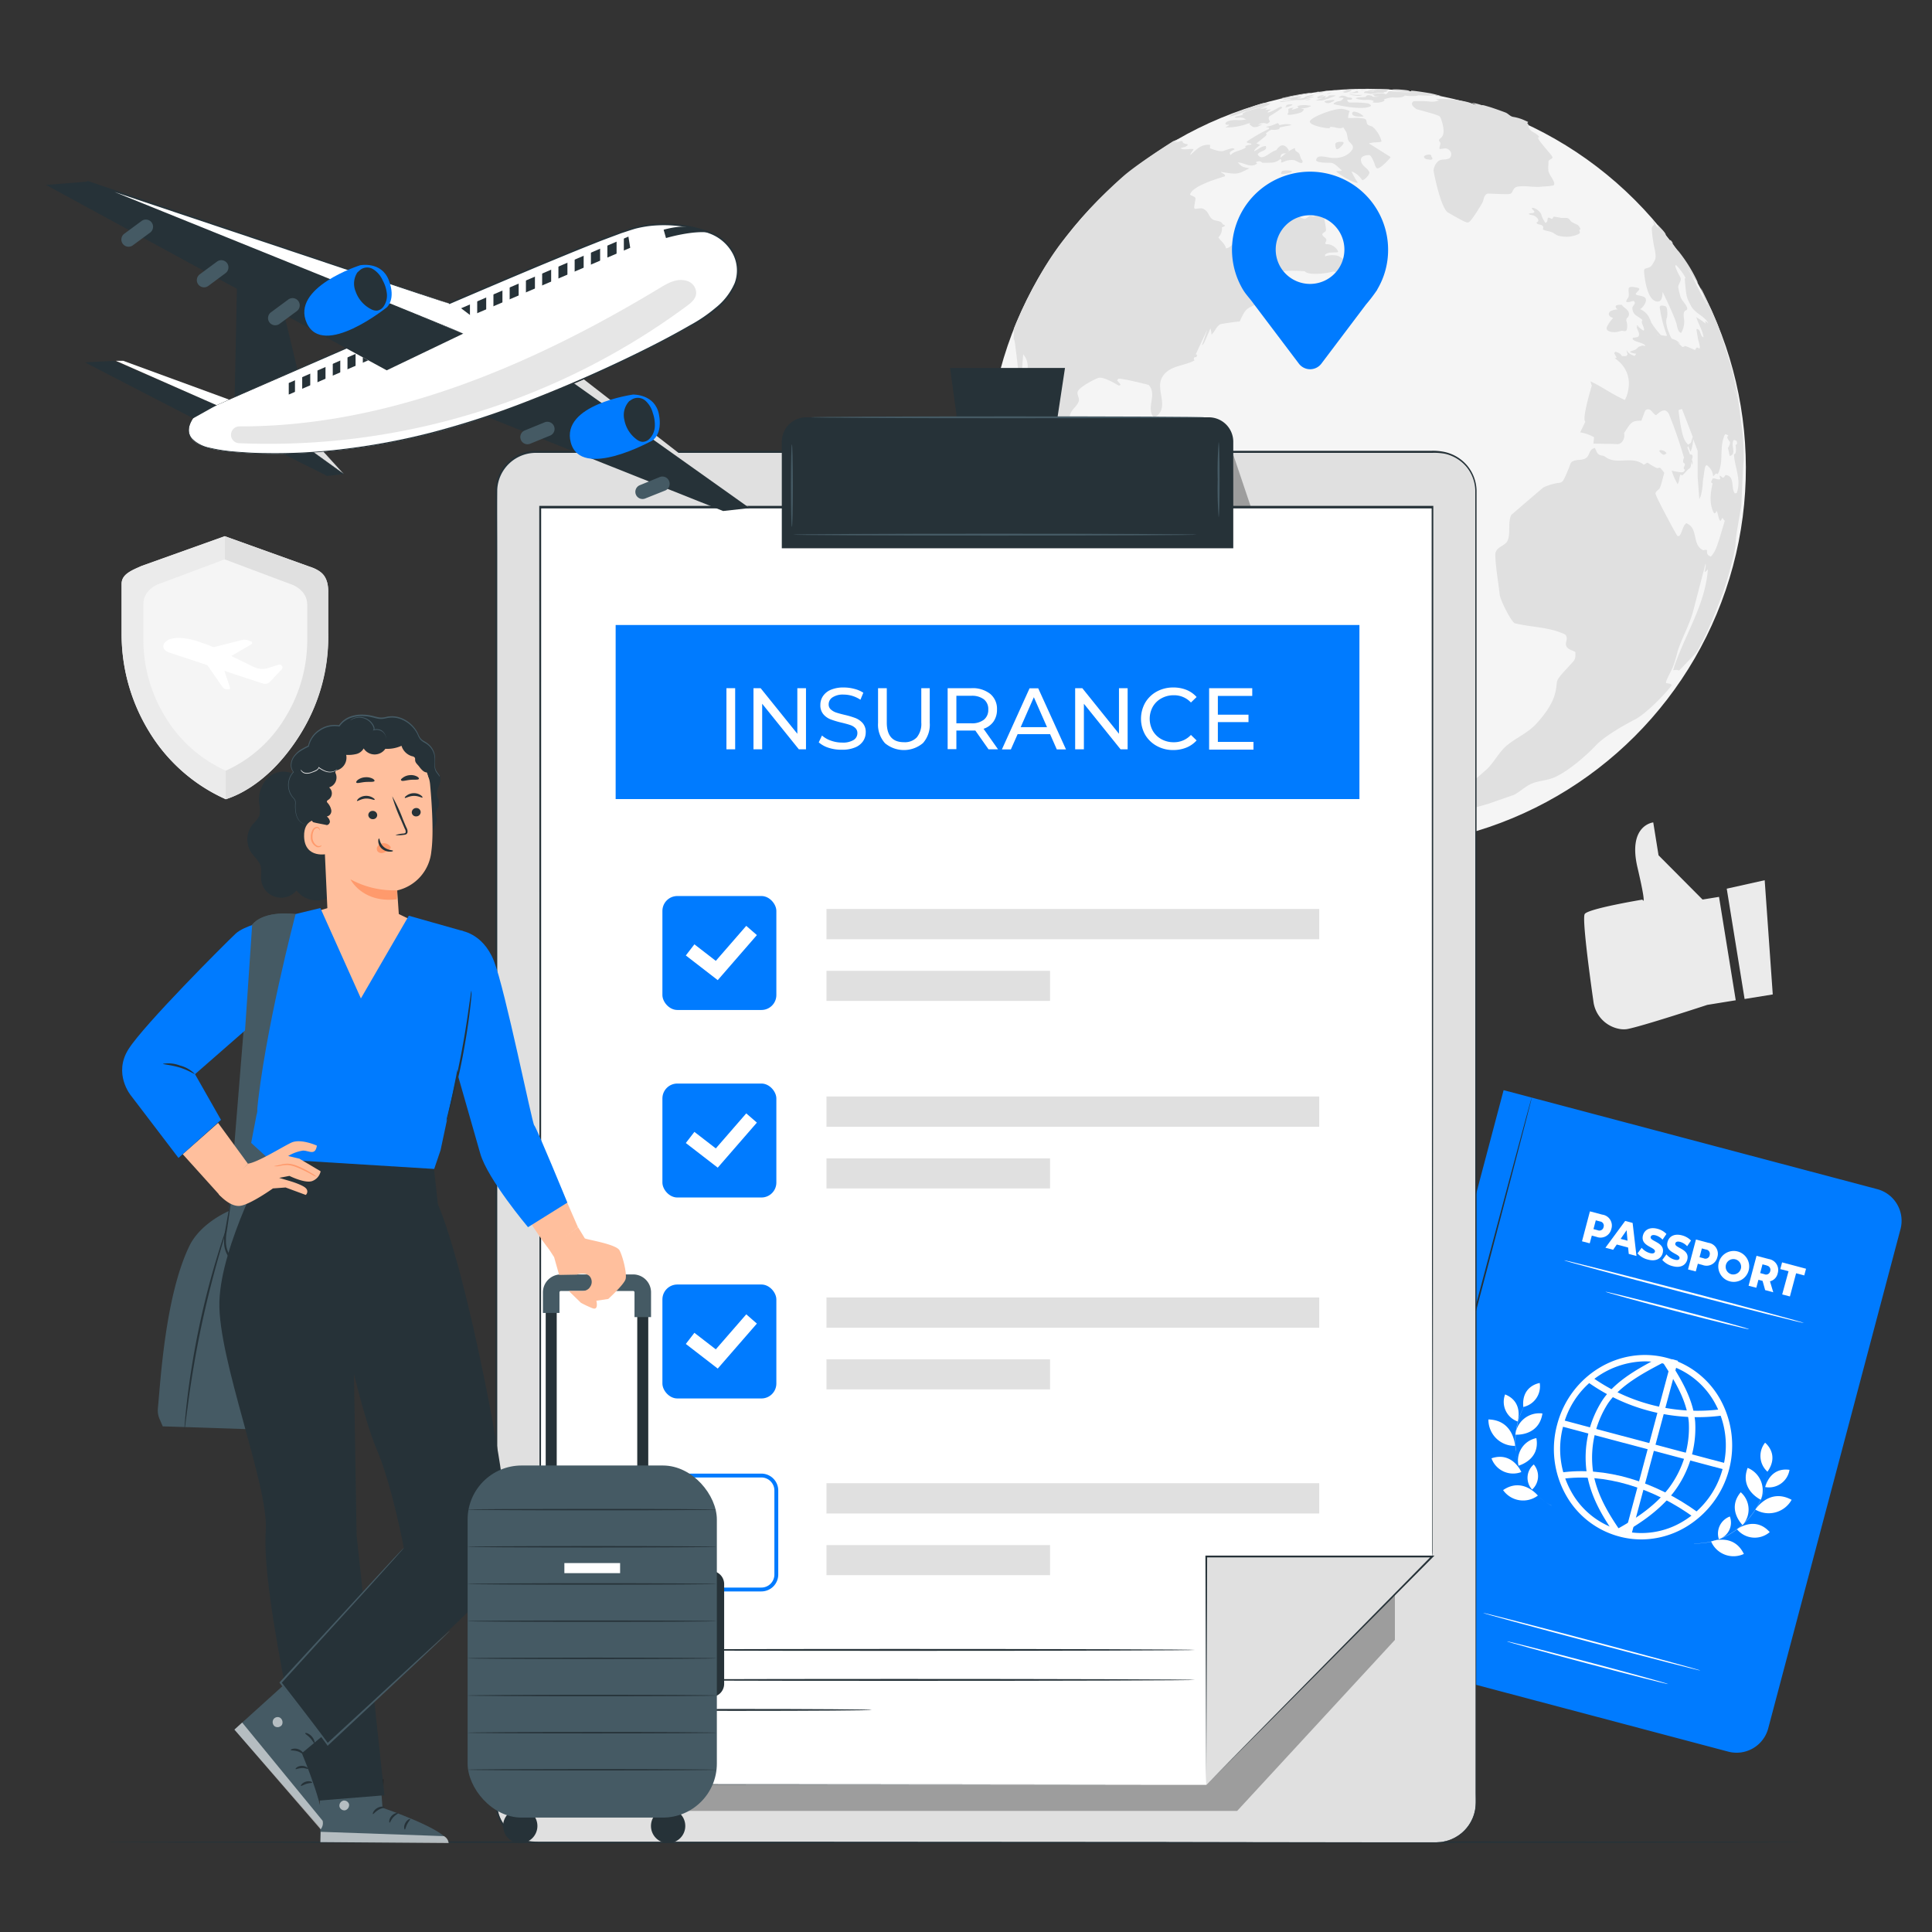 <svg xmlns="http://www.w3.org/2000/svg" viewBox="0 0 500 500"><rect x="0" y="0" width="500" height="500" fill="#333333" stroke="none"/><g id="freepik--background-complete--inject-204"><path d="M80,146.6,58.2,138.78l-21.56,7.71c-2.76,1.3-5.17,2.08-5.17,4.65v12.77a48.22,48.22,0,0,0,7.1,25.41,44.27,44.27,0,0,0,19.85,17.53c8.81-2.86,15.39-10.5,19.42-17a48.25,48.25,0,0,0,7.1-25.41V152.92C84.94,149.26,83,147.48,80,146.6Z" style="fill:#f5f5f5"></path><path d="M58.42,199.44a35.18,35.18,0,0,1-15.7-14,38.12,38.12,0,0,1-5.62-20.11v-9c0-2,1.22-3.93,3.65-5.06l17.46-6.53v-6l-21.56,7.71c-2.27,1-5.17,2.08-5.17,4.65v12.77a48.22,48.22,0,0,0,7.1,25.41,44.27,44.27,0,0,0,19.85,17.53Z" style="fill:#ebebeb"></path><path d="M58.42,206.85A25.56,25.56,0,0,0,62.69,205a38.43,38.43,0,0,0,9.06-7.12,49.53,49.53,0,0,0,6.3-8.46,46.49,46.49,0,0,0,6.89-25.66V153.23c0-5.25-2.7-5.64-5-6.63L58.2,138.78v6l17.66,6.63c2.43,1.14,3.65,3,3.65,5.07v9a38.08,38.08,0,0,1-5.62,20.1,34.36,34.36,0,0,1-15.48,13.88Z" style="fill:#e0e0e0"></path><path d="M42.45,166.58c1.51-2.29,6.28-1.56,9.64-.27,0,0,2.3.76,3.17,1.19h0l7.25-1.84a3,3,0,0,1,1.79.09L65,166a.41.41,0,0,1,.07.73l-5.14,3v.07l5.8,2.85.08,0a4.81,4.81,0,0,0,3.5.25l2.81-.87a.82.82,0,0,1,.44,0,.73.73,0,0,1,.34,1.2l-3,3.19a1.76,1.76,0,0,1-1.83.48l-1.64-.52-8.35-2.77L59.54,178a.3.3,0,0,1-.26.39l-.37,0a1.48,1.48,0,0,1-1.32-.59l-3.93-5.66-9.84-3.26C42.51,168.48,41.94,167.47,42.45,166.58Z" style="fill:#fff"></path><path d="M444.88,232.11l-4.26.69-11.39-11.45-1.37-8.51s-6.65.67-4.08,11.67,1.28,8.31,1.28,8.31-14,2.32-14.93,3.72c-.7,1,1.16,15,2.23,22.52a8.27,8.27,0,0,0,7.11,7.28,6.09,6.09,0,0,0,1.54,0c3.48-.57,20.84-6.28,20.84-6.28l7.36-1.19Z" style="fill:#ebebeb"></path><polygon points="456.7 227.8 458.79 257.36 451.5 258.54 446.88 229.99 456.7 227.8" style="fill:#ebebeb"></polygon><circle cx="353.68" cy="121.14" r="98.15" transform="translate(17.93 285.57) rotate(-45)" style="fill:#f5f5f5"></circle><path d="M342.52,24.67s-.07,0-.14,0a3.63,3.63,0,0,0-.66.07c-.06,0-.75.27-.75.27s-.09,0-.08.06.22.2,1.19-.07C342.61,24.84,342.6,24.71,342.52,24.67Z" style="fill:#e0e0e0"></path><path d="M341,23.86a2.55,2.55,0,0,0,.44-.12s0,0-.06,0-.49,0-.55.05-.15.06-.13.08A.69.69,0,0,0,341,23.86Z" style="fill:#e0e0e0"></path><path d="M344.07,23.52a2.75,2.75,0,0,0,.5,0,5.31,5.31,0,0,0,.64-.07l.52-.09s0,0-.09,0a23.9,23.9,0,0,0-3.05.24l.8,0A3.88,3.88,0,0,1,344.07,23.52Z" style="fill:#e0e0e0"></path><path d="M342.32,23.84l0,0a2.8,2.8,0,0,1,.65-.06l.63-.05.09,0-.12,0a10.74,10.74,0,0,0-3.37.43,13.55,13.55,0,0,0,2.1-.19A.18.18,0,0,1,342.32,23.84Z" style="fill:#e0e0e0"></path><path d="M343.89,24.23l.11,0a1.76,1.76,0,0,0,.2-.09l.35-.14c.07,0,.08,0,.08-.05s0,0-.05,0a3.62,3.62,0,0,0-1.05.24h0s0,0-.16.19C343.41,24.33,343.89,24.23,343.89,24.23Z" style="fill:#e0e0e0"></path><path d="M339.16,25.67l-.1,0h-.29a4.86,4.86,0,0,0-1,.25h0A4.61,4.61,0,0,0,339,25.8C339.11,25.77,339.23,25.71,339.16,25.67Z" style="fill:#e0e0e0"></path><path d="M339.3,27.45s-.06-.07-.26-.11l-.12,0-1.05-.15a6.65,6.65,0,0,0-2.21.29v0c.09.08.23.06.3.17s.05.22,0,.25a9.25,9.25,0,0,1-1.45.46c-.12,0-.13,0-.18,0,0-.28.36-.25.44-.47a2.77,2.77,0,0,0-1.29.3s-.05,0-.05.08c0,.21,0,.41,0,.61s0,.17,0,.25-.18.23-.21.38a.28.28,0,0,0,0,.09c.15.34,2.78-.17,3.59-.56.17-.09.82-.71.57-.79a4.07,4.07,0,0,0-.85-.07c.63-.16,1.29-.2,1.92-.36C338.44,27.82,339.28,27.49,339.3,27.45Z" style="fill:#e0e0e0"></path><path d="M333.07,25.16c1.1-.09,2.14-.48,3.23-.61a5.9,5.9,0,0,0-1.21.3l3.81-.7a.74.74,0,0,0,.33-.12.27.27,0,0,0-.13,0,61.92,61.92,0,0,0-7.37,1.36c.5.1.93-.18,1.41-.24Z" style="fill:#e0e0e0"></path><path d="M330.72,31.87h0a.63.63,0,0,0-.26.05,13.6,13.6,0,0,1-1.53.62c-.91.19-1.18.25-1.26.35l0,0a.75.75,0,0,0,.3.06c.31,0,.35.06.39.11s0,.26.11.35a1.65,1.65,0,0,0,.46.11,3.86,3.86,0,0,0,2.11-.13c.2-.12.08-.91.08-.92A1.15,1.15,0,0,0,330.72,31.87Z" style="fill:#e0e0e0"></path><path d="M334.45,27.07a.52.52,0,0,0-.24-.05,2.86,2.86,0,0,0-1.45.25s0,0,0,0,.15,0,.21.06,0,.07-.12.18-.25.26-.1.27a5.5,5.5,0,0,0,1.26-.4C334.45,27.23,334.58,27.13,334.45,27.07Z" style="fill:#e0e0e0"></path><path d="M402.17,47.17c-.34-1-1.12-1.81-1.43-2.84a10,10,0,0,1,0-2c-.07-.77.12-.9.63-1.15.7-.34.41-.68-.43-1.67-2.73-3.26-2.75-3.32-2.88-3.88l.11-.12h.2c-.66-1.35-3-1.29-2.82-3.33l-.29-.3.18-.26.15,0c-.43-.23-1.71-.77-1.72-.77a11.77,11.77,0,0,0-2.26-.6c-.8-.13-1.27-.85-2-1.13-1-.39-3.26-1.19-4.17-1.46-1.68-.49-1.68-.49-1.92-.43h0a15.44,15.44,0,0,0-2.74-.67h0s0,0-.05,0,0,0,0,0l.06,0a6.9,6.9,0,0,1,1.31.64,12,12,0,0,1-1.26-.45,9.29,9.29,0,0,0-1.25-.39,28.29,28.29,0,0,0-7.91-.71c.12.13.12.13.72.34a5.35,5.35,0,0,1-2.69.26,32.51,32.51,0,0,0-3.86-.06c-1.33.89.81,2.09.84,2.09,5.79,1.57,5.84,1.66,6.11,2.14,0,0,1.63,3.88.22,5.16-.58.53-.58.55-.6.65-.05.36.35.53.36.86,0,.5-.33.94-.24,1.46.81.08,1.68-.48,2.43.23a1.36,1.36,0,0,1,.13,2.18c-.88.52-2,.09-2.85.72A3.83,3.83,0,0,0,371,44.07c0,.39,1.77,9.4,3.63,10.86,4.93,2.87,5.09,2.79,5.56,2.52.78-.43,3.43-4.92,3.45-5,.39-.67.28-1.55.93-2.1.34-.28.37-.28,1.83-.21,4.61.2,4.61.2,5-.55s.62-1.2,1.5-1.32c2.14-.29,4.28.32,6.42,0A17.84,17.84,0,0,0,402,48S402.4,47.87,402.17,47.17Z" style="fill:#e0e0e0"></path><path d="M347.4,37.57c.42-.49.42-.78,0-.86,0,0-1.32-.11-1.73.35-.24.26,0,1.24.14,1.44C346.18,39,347.39,37.59,347.4,37.57Z" style="fill:#e0e0e0"></path><path d="M361.94,23.56c-.3,0-.61,0-.92,0,.94.1,4,.31,4.49.35a49.19,49.19,0,0,1-5.43-.29,1.3,1.3,0,0,0-.71.06,1.85,1.85,0,0,1-.73.74c-.75-.55-3.35-.05-3.46,0,.16.15.39.2.54.37l-.07.09a5.46,5.46,0,0,0,1.45.06c-1.9.31-2,0-2.08-.14-1.22-.39-1.45,0-1.56.25-.85.21-1.75,0-2.57.33a.45.45,0,0,0,0,.11,6.51,6.51,0,0,0,1.66.33c1,.14,2.05-.23,3,.35-.13.15-.13.15-.4.24.63.38,3.17.09,3.16-.52l-.22-.15a8.78,8.78,0,0,1,2.35-.54c2.1.22,3-.27,3.11-.43l-.08-.07a12.23,12.23,0,0,0,3.54.06,1.36,1.36,0,0,0-.47-.11l4.74.17c-1.1-.22-1.16-.23-1.57-.34,1.1.08,2.19.29,3.29.39-1-.34-2.68-.71-2.69-.71s-4.18-.71-5.13-.69a.37.37,0,0,0,.11.19,1.59,1.59,0,0,1-.73-.21c-.27-.14-3.92-.5-4.41-.21C360.32,23.4,360.35,23.43,361.94,23.56Z" style="fill:#e0e0e0"></path><path d="M343.87,24.8a3.92,3.92,0,0,1-.33.27,3.66,3.66,0,0,1-.73.28l.26-.3a.38.38,0,0,0,.11-.14,1.09,1.09,0,0,0-.86.13l.12,0s0,0,0,0a8,8,0,0,1-1.62.16c.06.06.16,0,.21.08s-.09.09-.1.12.07.05,1.52.08a5.88,5.88,0,0,0-2,.54,0,0,0,0,0,0,0s1.66,0,1.88-.06a5.81,5.81,0,0,0,1.23-.45s0,0-.05.12,0,0,0,0a19,19,0,0,1,1.8-.7c.27-.11.29-.11.34-.16s0,0-.14-.05-1.44-.07-1.6,0Z" style="fill:#e0e0e0"></path><path d="M354.39,40.14c.62.16,1.36,2.3,1.37,2.32.17.52.35,1.06.67,1.11.88.14,3.24-2.6,3.27-2.63a1,1,0,0,0,.16-.32l-5.59-3.51a8.32,8.32,0,0,1,2.11-.28c.74-.06,1.11-.09,1.15-.26a7.45,7.45,0,0,0-2.3-3.76c-.43-.23-1-.26-1.34-.64s-.06-1.15-.69-1.42a9.91,9.91,0,0,0-3.09-.2c-1.07,0-1.08,0-1.23-.05a5.2,5.2,0,0,1,.41-1.75,6.06,6.06,0,0,0-2-.57c-2-.21-9,2.44-8.26,3.5s4.53,1.57,5.08,1.51c0-.32.05-.53,1.64-.16,1.34.31,1.64.07,1.85-.1.25.28.83,1.3.84,1.3.27.64.23,1.35.47,2,.31.81,1.54,1.17,1.15,2.32,0,0-1.18,2.52-5.15,2.33-1.19-.06-2.34-.53-3.55-.34a1,1,0,0,0-.73,1c.13.25.74.55,2.86.58,1.62,0,1.62,0,3.79,2-.29.14-.29.14-1.46.17.39.7,4.46,3.15,5.53,3,0-.15,0-.15-.17-.34a19.46,19.46,0,0,1-1.41-2.6,5.4,5.4,0,0,1,2.54,1.95c.12.18.22.31.31.31.54,0,2-1.54,1.75-2.09-.53-1.18-2.16-1.62-2.16-3.18C352.22,40.06,354.37,40.13,354.39,40.14Z" style="fill:#e0e0e0"></path><path d="M337.56,24.49a1.71,1.71,0,0,0,.78,0l.21-.07h-.05A5.32,5.32,0,0,0,337.56,24.49Z" style="fill:#e0e0e0"></path><path d="M369.26,41.21l1,.14a.73.73,0,0,0,.41-.18.28.28,0,0,0,0-.26c0-.17-.18-.27-.24-.43a.29.29,0,0,1,0-.21s0,0,0-.05A.77.77,0,0,0,370,40c-.45-.05-1.88.22-1.37.85A1.08,1.08,0,0,0,369.26,41.21Z" style="fill:#e0e0e0"></path><path d="M352.92,30.13h0a4.43,4.43,0,0,0-2.21-1.21c-.88-.15-.82.5-.68.73C350.5,30.39,352.89,30.14,352.92,30.13Z" style="fill:#e0e0e0"></path><path d="M347.92,23.49a5.2,5.2,0,0,0-.92.07h.13a2.49,2.49,0,0,1,.86.19c-.09.13-.29.06-.38.2a2.91,2.91,0,0,0,.89,0,4.32,4.32,0,0,0,1.41-.61c-.09-.07-.21,0-.32-.05.16-.15.38-.06.55-.16,0,0,0,0-.08,0a13.72,13.72,0,0,0-2.09.13c.15.1.34,0,.49.1S348.36,23.48,347.92,23.49Z" style="fill:#e0e0e0"></path><path d="M343,26.13c-.21.06-.29.08-.08.34a1.46,1.46,0,0,0,1.47.05c.37-.14,1.18-.54.91-.66l-.11,0A12.84,12.84,0,0,0,343,26.13Z" style="fill:#e0e0e0"></path><path d="M352.55,24.56a0,0,0,0,1,0,0h-.13c-.42,0-.83,0-1.24,0s-1-.09-1.44-.11a3.52,3.52,0,0,0-.63,0,12.82,12.82,0,0,0,2.18.35,2.77,2.77,0,0,0,1.12-.15A.44.44,0,0,0,352.55,24.56Z" style="fill:#e0e0e0"></path><path d="M349.19,24.12s0,0,0,0,1.63-.05,2.06-.1c.19,0,.23,0,.26-.1s-.11-.09-.08-.17.05-.07,0-.11,0,0,0,0a.08.08,0,0,0,0-.06c-.05,0-.09,0-.18,0a.84.84,0,0,0-.23,0,4.42,4.42,0,0,1-1,.36C349.5,24,349.34,24,349.19,24.12Z" style="fill:#e0e0e0"></path><path d="M352.87,23.23a4.9,4.9,0,0,0,1.11-.16s-.07,0-.1,0-1,0-1.34,0-.29.19-.29.19A1.43,1.43,0,0,0,352.87,23.23Z" style="fill:#e0e0e0"></path><path d="M355,23.5c.43,0,.56,0,.67.13a.05.05,0,0,1,0,0,3.29,3.29,0,0,1-.72,0,9,9,0,0,0-1.57,0c-.29.06-.41.34-.32.42s0,0,.77.06a8.2,8.2,0,0,0,.86.18c.74,0,1.45-.23,2.18-.29.45,0,.9.06,1.35,0a.2.2,0,0,0,.11,0s0,0-.28-.19v0a1.6,1.6,0,0,1,.23,0c.63-.07.64-.09.67-.14s-.12,0-.16-.1c.13-.09.34-.05.37-.26s.36-.08.52-.19l-.11,0a30.68,30.68,0,0,0-3.69.06,1,1,0,0,0,.38.07,2.69,2.69,0,0,1-1,0,2.25,2.25,0,0,0-1.3.2A5,5,0,0,0,355,23.5Z" style="fill:#e0e0e0"></path><path d="M345.31,27c.06,0,6.92,1.67,9.29.55.64-.31-.51-.79-.52-.79a27.29,27.29,0,0,0-4.64-.22c-.63,0-.88-.63-.72-.73s.17,0,.39,0c1.18.07.77-.45.66-.5a4.91,4.91,0,0,0-.85-.09c-.33-.08-.59-.3-.92-.38a6.25,6.25,0,0,0-.64-.11,2.14,2.14,0,0,0-.94.51,1.32,1.32,0,0,0,.44.05c.34,0,.79,0,.86.09s-.64.65-.67.67c-.43.19-.93.14-1.34.37C344.89,26.82,345.13,26.9,345.31,27Z" style="fill:#e0e0e0"></path><path d="M334.24,25.05h0c-.25,0-2.29.42-2.41.5C331.93,25.58,332,25.61,334.24,25.05Z" style="fill:#e0e0e0"></path><path d="M322.21,28.81a.08.08,0,0,0,0,.05.24.24,0,0,0,.12,0c.68-.19,1.31-.48,2-.67,1.21-.34,2.45-.53,3.66-.9.28-.08.28-.08.75-.51v-.07a3.39,3.39,0,0,0-1.05.16c.32-.13.32-.13.42-.29l0,0H328c-1.37.08-1.37.08-8.18,2.57a3.91,3.91,0,0,0-1.72,1.05l0,0A19.38,19.38,0,0,0,322.21,28.81Z" style="fill:#e0e0e0"></path><path d="M331.37,26.4a3.83,3.83,0,0,0,1.12-.11c2-.34,2.92-.41,2.92-.41.6,0,1.2,0,1.8-.05s2.35-.59,2.37-.6c.36-.1.4-.13.45-.17a1,1,0,0,0-.5,0c-.56.1-1.09.32-1.64.43.77-.37,1.6-.59,2.36-1h-.07a9.87,9.87,0,0,0-2.4.55c-.11.18-.54.57-2.1.4a.08.08,0,0,0,0,0l.16-.09.05,0c.27-.15,1,0,.82-.44,0,0-4.57.5-4.79,1,0,0,0,0,2.23-.36-.29.24-.68.22-1,.34,0,0,.06,0,.6-.06a4.57,4.57,0,0,1,.94-.07,28.13,28.13,0,0,1-3.05.45C331.29,26.17,331.23,26.33,331.37,26.4Z" style="fill:#e0e0e0"></path><path d="M317.25,32.2c.26.17.56,0,.82.11l0,.06c-.24.29-.63.37-.9.61a16.08,16.08,0,0,0,5.21-.79,3.47,3.47,0,0,1,1.16-.31l.05.05c-.21.19-.21.19-.24.24a5.66,5.66,0,0,0,1,.72c1,0,1,0,2.29-.68l.07,0c-.1-.05-.1-.05-1.12.11a2.34,2.34,0,0,1,2-.39c.22.09.27.09.37.06s.62-.26.68-.67c-.39-.45-.4-1.06,0-1.29a26.29,26.29,0,0,0,3.21-2.17,1.79,1.79,0,0,0-.26-.2v-.11h0c-1.2.46-2.22,1.33-3.52,1.57.06-.48.57-.46.81-.74l-.06-.08a9.89,9.89,0,0,1-1.44.14A4.86,4.86,0,0,0,328,28s0,0,0-.06c-.67,0-1.29.28-1.94.3a15.61,15.61,0,0,1,1.76-.68c-.38-.09-6.21,1.31-6.29,1.92a1.22,1.22,0,0,1,.15.17c-.15.12-.16.12-.84.27-1.14.24-1.23.33-1.27.47a.27.27,0,0,0,.17.08c.56.09,1.11-.12,1.68,0,.4,0,.71.34,1.11.39a6.46,6.46,0,0,1-2.24.22C317.48,30.92,316.85,31.94,317.25,32.2Z" style="fill:#e0e0e0"></path><path d="M336.66,45.81c.16-.18-.06-.25-.23-.28a2.31,2.31,0,0,0-1,0,.8.8,0,0,0-.39.83C335.2,46.72,336.45,46.06,336.66,45.81Z" style="fill:#e0e0e0"></path><path d="M336.8,42.17a.4.4,0,0,0,.22-.08.56.56,0,0,0,0-.57c-.1-.2-.28-.36-.37-.57a7.43,7.43,0,0,0-.39-1.12,1,1,0,0,0-.12-.17c-.23-.29-.61-.38-.85-.67s-.06-.45-.21-.64a.14.14,0,0,0-.09,0,9.38,9.38,0,0,0-1.75,1c-.18.13-.41.3-.58.44l-1.59,1.28c.58.26.58.26.52.58s-.07.4,0,.41a2,2,0,0,0,.72-.22,4.61,4.61,0,0,1,2.6-.39C335.59,41.61,336.09,42.17,336.8,42.17Z" style="fill:#e0e0e0"></path><path d="M334,44.18a7.13,7.13,0,0,0-2,0c-.32.11-.56.66-.45.82s2.22-.11,2.69-.47C334.4,44.42,334.48,44.26,334,44.18Z" style="fill:#e0e0e0"></path><path d="M299,118.18c-.58,0-.57.93-.3,1.15s1.42.86,1.59.3C300.34,119.3,299.67,118.27,299,118.18Z" style="fill:#e0e0e0"></path><path d="M409,59.46a.36.36,0,0,0,0-.11,1.93,1.93,0,0,0-.55-1l-.18-.15a14.55,14.55,0,0,1-1.62-.83c-.33-.3-.49-.78-1-.92s-1.17,0-1.75-.08a15.76,15.76,0,0,0-1.67-.29c-.37,0-.27.48-.58.54s-.51-.34-.85-.27l-.16,0c-.27.43,0,1.1-.69,1.33a7.33,7.33,0,0,1-1-1.93c-.15-1-1.83-2.16-2.5-1.93,0,.48.55.57.67,1-.36.56-1.05.2-1.5.53.13.19.74.31,1.09.36.62.1,2.22,1.38.91,1.86.25.69,1,.44,1.43.75s.4.52.25,1c.08.15.17.23,1.23.48a6.74,6.74,0,0,1,1.15.32c.48.2.86.58,1.33.78l.21.08a8,8,0,0,0,1.89.28c1.33.14,3.69-.56,3.73-1s-.13-.54-.11-.81C408.86,59.4,408.86,59.4,409,59.46Z" style="fill:#e0e0e0"></path><path d="M301.4,116.57c.29.89,3.57,2.32,3.77,2s-2.47-6.7-2.5-6.75a5.49,5.49,0,0,0-4-2.23,6.52,6.52,0,0,0-2.87.6,3.23,3.23,0,0,0,2.28.25c1.5-.27,2.2.42,2.2.67s-.34.22-.66-.15l-.06,0c-.16.62.75,1.22,1.36,1.62,1.11.74,1.1,1,1.08,1.89a2.73,2.73,0,0,0,.13,1.1,1.46,1.46,0,0,1,.14.63C302.13,116.61,301.67,116.42,301.4,116.57Z" style="fill:#e0e0e0"></path><path d="M305.31,122.59c.28.32-.22.86.26,1.09.83.39,1.14-.81,1.9-.62a1.5,1.5,0,0,1,.4.18,34.75,34.75,0,0,0,3.51,1.56c.11,0,.19,0,.24-.08.15-.37-.05-.8.19-1.16.74-1.13-5.35-3.87-5.76-4a.33.33,0,0,0-.19,0c0,.09,0,.09,0,.21a1.89,1.89,0,0,1-.09,2.1c-.15.06-.63-.2-1.27-.56-1.2-.65-1.34-.65-1.42-.65s0,.06,0,.08C303.74,121.56,304.69,121.87,305.31,122.59Z" style="fill:#e0e0e0"></path><path d="M343.77,68.38c-.62,0,.4,1,.62,1.25,1.35,1.32,2.2.7,2.21.69C347,70,344.39,68.49,343.77,68.38Z" style="fill:#e0e0e0"></path><path d="M288.54,47.41l.06,0,0,0Z" style="fill:#e0e0e0"></path><path d="M303.65,36.71,275.86,61.32c-8,9.75-13.49,23.76-13.49,23.76v2.74c.23.12.23.12,1.36,9.81-.29-.09-.67-.22-1-.3.13,1.19,2.08,7,2.09,7.09.5-.36,1-.73.18-3.63-.37-1.32-.79-2.81-.19-9.09a4.77,4.77,0,0,1,1.08,4,8,8,0,0,0-.06,2.43c.32,1.42.84,2.77,1.22,4.18.49,1.82,1.92,3.24,2.19,5.14.23,1.54-.71,3.16.34,4.64a4,4,0,0,0,.6.57,13.32,13.32,0,0,0,1.12,1c1.3.88,2.7,1.62,4,2.48s3.22.58,4.38,1.91c2.66,3.06,2.66,3.06,3.78,3.6l.55.27c5,2.56,4.85,9.78,10.64,11.58,4-3.35,3.81,2.29,3.53,4.87-.09.81-.09.81-2.62,3.45,0,0-3.4,5.21-3.18,6.47a5.25,5.25,0,0,0,.13.69c.89,3.44,5.91,13.74,5.95,13.82,1.31,2.28,3.73,3.54,5.21,5.66,1.13,1.61,1.51,4.14,1.07,7.11,0,.13-1.71,14.39.88,23.41,3.29,11.44,9.94,12.63,10,12.64-5-5.25-5-5.25-3.49-7.62-.52-1.19-.52-1.19-.58-6.13.28,0,.28,0,1.41.45,0-.12,0-.12-.68-2.52,1.39-.57,1.4-.57,1.58-1.35l.29-.1c1.7,1.28,2.89-.07,2.66-1l-.28-1c4.31,1.39,9.77-8.32,9.82-8.43a6,6,0,0,1,3.73-1.36c1.74-.1,2.39-1.87,3.8-2.47a1.52,1.52,0,0,1,1.42.05c.6.3.65.32.94-.24.63-1.24,1-2.58,1.49-3.86.29-.72.12-1.62.85-2.16s1.16-.85,1-1.53a1.32,1.32,0,0,1,0-.44c4,0,6.67-3.47,6.69-3.51a.38.38,0,0,0,0-.15c.08-.45-.16-.89-.09-1.35.1-.68,1.27-1.26.6-2-.47-.5-1.2-.27-1.73-.59-1.72-1.07-2.38-3.12-4-4.3-2.38-1.75-5-3.19-7.42-4.82-1.37-1.12-.87-3-1.47-4.37-1.27-1.65-1.89-3.82-3.27-5.41-1.8-2.08-4.73-2.61-6.48-4.75-1.39-1.69-1.94-3.93-3.51-5.5a3.83,3.83,0,0,0-.87-.64c-8.68-4.6-15.53-8.23-18.9-1.26-2-2.88-10.1-2.28-7.87-6.57a8.33,8.33,0,0,0,.88-5c-1.75-1.82-4.3-1.46-6.39-2.35,1.53-2.1,1.53-2.1,1.4-3.37a13.2,13.2,0,0,0,2.72-3.68c-.28-.5-2.84-4.63-6.43,3.16-1.2-.51-2.6.93-3.72-.37a10.38,10.38,0,0,1-2.86-7.24c.09-1.73,1.83-2.49,2.32-4,.31-1-.8-1.85-.09-2.82.93-1.24,4.43-3,5.19-3.22,1.38-.45,5.23,2,5.26,2l.48-.18c-.19-.46-.62-.75-.89-1.16l.26-.43c1-.19,7.87,1.57,7.89,1.6,2.32,2.52-.83,5.91,1.35,8.46,4.42-2.27.3-7.11,2.08-10.35s5.68-2.91,8.45-4.48l-.05,0-.17-.43.2-.41.46,0,.23-.5c-.11-.08-.25-.2-.35-.29l2.94-6.27c-.29,1-1.32,3.9-1.32,3.91.37-.09.37-.09,2.15-4.28a5.56,5.56,0,0,1,.28,1.61c.94-.8,1.21-2.18,2.42-2.74,0,0,4.58-.75,4.86-.63,1.54-3.23,1.54-3.23,4-4.33.31.13.31.13,6.89-1.12l-.32.32a3,3,0,0,0,.91.55l-.16.47c-4,1.13-4,1.13-4.23,1.77,2.13.79,10.07-.72,9.94-4.11-1.12.29-1.55,1.4-2.38,2-.64-.45-1.16-.81-1.58-1.12a1.66,1.66,0,0,0,1.05-.32s0,0,0,0,0,0,0,0,0,0-.18-.05a2.59,2.59,0,0,1-1.45-.67.75.75,0,0,1-.18-1c.06-.13,0-.15,0-.17h0a1.71,1.71,0,0,0-.5,1.21c-.69-.68-.68-1.14-.65-2.25-.68-.56-.71-.64-.89-1.16,1.27.09,2.18.16,2.83-.91-.39-.8-.39-.8-10.44,1.46,7.75-3.9,7.75-3.9,14.19-3.62,1,1.37,8,.51,9.5-.83,0-.82,0-.82.76-1.73,0-.19,0-.28-.07-.47l-1.38-.84-.41-.15a6.32,6.32,0,0,0-3.13.18c0-.14,0-.32,0-.46.72-.51,1-.52,3-.58h0a.83.83,0,0,0,.35-.1c.15-.18-.81-1.84-2.7-2-.43,0-.43,0-.61-.17,0-.38.4-.66.27-1.06-.17-.55-.86-.67-1-1.22-.07-.24.08-.37.47-.63.56-.4.56-.4.25-2.18-.78-4.49-.78-4.49-2.49-2.89-.27.25,0,.71-.35.92s-.85-.27-1.28,0c-1,.67-1,.67-1.17.66-1.26-.06-1.73-1.26-2.65-1.83a4.54,4.54,0,0,1,1.82-2.55c-.51-.39-1.23-.33-1.73-.74-.12-.1-.17-.22-.25-.59,0-.13-.08-.43-1.35-1.4a1.2,1.2,0,0,0-.6-.3c-1.44-.11-2.74-.89-4.21-.81-.2,1.3-2.08,1.87-1.51,3.49-.41.53-1.25.46-1.54,1.14s.32,1.56.08,2.35c0,0-1.06,3.18-3,3-.43,0-1.43-.08-1.47.65a2.49,2.49,0,0,1-.65.26c-1.12,1.65-.72,4.34-3.3,5-.3-1.22-1.35-1.91-2-2.87a3.17,3.17,0,0,0,.92-2.6l.66-.24c0-.08.08-.23.09-.32a4.71,4.71,0,0,0-.52-.21c-.56-1.13-1.85-.74-2.68-1.31s-1-1.7-1.78-2.33a3.88,3.88,0,0,0-.47-.32c-.77-.42-1.57,0-2.34-.07-.18-.29-.18-.29.16-2.26.12-.69.12-.69-1.37-1.35.35-2.11,6.45-4,9.06-4.81,0-.72-.81-.68-1.09-1.13,4.27.7,4.27.7,7.41-.94-1.65-.27-2-.33-3-1.5,1.68,0,3.28,1.61,5,.26a1.13,1.13,0,0,0-.38-.31s1.07-.64,1.67.13c2.94,0,2.94,0,3.84-.39a2.77,2.77,0,0,0,.6-.35c.45-.37.16-1,.58-1.43s.92-.12,1.35-.34c.24-.15.37-.42.57-.62,0,0-1.42-3-3.28-.12-1.62.3-3.71,3.13-4.83,1.08.48-.92,2.68-.86,2.1-2.15-1.19,0-2,.93-3,1.35,0-.6,1.55-1.61,1.57-1.62a6,6,0,0,0-1-.41c2.53-2,2.53-2,2.65-2.36l-.19-.26c1.43-1.11,1.43-1.11,6.64-2.13a2.08,2.08,0,0,0-.8-.23c-3.74-.4-10.69,4.44-10.75,4.49s0,.2,0,.28c.37.13.76.18,1.14.29a1.94,1.94,0,0,0,0,.24,4,4,0,0,0-1.52.35l-.07.18h0l.21.12c-1.19,1-3,.88-4,2.06-.35-.78-.35-.78,1.1-1.54-.55-.37-.55-.37-3.07.49-.14,0-.94.23-3.33-.73-.08-.29.06-.58,0-.87-2.14-.18-3.12.75-5.09,2.62,0-.65.66-.95.79-1.53-1.12-.2-2.3.36-3.39-.22.63-.3,1.46-.21,1.92-.88-.06-.1-.07-.12-.14-.22-.31,0-.36.06-1.08-.29a2.22,2.22,0,0,0-.2-.48c-.57-.08-1,.27-1.56.41a5.19,5.19,0,0,1,.46-.36,5.51,5.51,0,0,0-1,.4,5.63,5.63,0,0,1,1.49-1.08l-1.73.66s-9.32,5.87-13.06,9.2A119.85,119.85,0,0,0,275.86,61.32Z" style="fill:#e0e0e0"></path><path d="M313.44,126c-.62.17-.2,1,.38,1.37a5,5,0,0,0,2,.4c.06-.06,0-.27-.92-1S313.7,126,313.44,126Z" style="fill:#e0e0e0"></path><path d="M418.73,85.85a8,8,0,0,1,.94-.23c.38-.05.77.22,1.14,0,.21-.15.31-.62.31-1.41a3.62,3.62,0,0,0-.16-1,.82.82,0,0,1,.23-1,1.33,1.33,0,0,0,.39-.8,1.39,1.39,0,0,0-.32-1,2.59,2.59,0,0,0-.31-.35c-.27-.27-.6-.47-.87-.74a1.09,1.09,0,0,1-.28-.36s0-.05-.05-.06-2.41-.23-1.34,1a.65.65,0,0,0,.29.2.59.59,0,0,1-.23,0,3.93,3.93,0,0,0-1.59.4.89.89,0,0,0-.51.7.86.86,0,0,0,.29.67c.22.23.55.28.8.45l-.06.07a10.3,10.3,0,0,0-1.33,1.81c-.28.5-.33.76-.23,1C416,85.81,417.47,86.15,418.73,85.85Z" style="fill:#e0e0e0"></path><path d="M430.47,117.67a.35.35,0,0,0,.26,0s.55-.31.56-.33-.14-.38-.61-.61-1.4-.42-1.21.08A2.35,2.35,0,0,0,430.47,117.67Z" style="fill:#e0e0e0"></path><path d="M423.7,84.21c-.1,0-.1,0-.11.14l.62.27A1.73,1.73,0,0,0,423.7,84.21Z" style="fill:#e0e0e0"></path><path d="M447.57,99a12.46,12.46,0,0,1,2.33,4.41c-.53-2.48-1.16-5.79-1.79-8.24-3-9.76-3-9.94-5.21-15l-2.42-5.13v0c-.09-.18-.19-.36-.29-.53a22,22,0,0,0,1.11,2.55,8.56,8.56,0,0,1-.59-.85,9.76,9.76,0,0,0,1.19,2.53l-.17,0c-1.88-3.07-3.21-6.43-5.12-9.47,1,1.29,1.65,2.88,2.86,4a39.38,39.38,0,0,0-5-8.17,14.2,14.2,0,0,1-1.77-2.34,2.51,2.51,0,0,1,.31.26,6.31,6.31,0,0,0-.66-.88l-.18.06a10.18,10.18,0,0,1-1.39-1.67l.33.26c0-.58-2-2.47-2.14-2.58a1.89,1.89,0,0,0,.24.89c-.71-.56-.82-1.56-1.52-2.13,0,.42.36.74.39,1.15-.52.54-.52.54-.61,1a35.11,35.11,0,0,0,.59,4.6c.65,2.64.33,3.37.29,3.44-1,1.9-1,1.9-2.35,2.3-.5.15-.54.3-.51.9,0,.08.53,8,3.68,7.67,1-.1,1.08-1.69,1.11-2.46.17.24,3.32,6.76,3.69,8.6.18.88.35,1.7,1.09,2a5.78,5.78,0,0,0,.82-3.14c-.37-2.38,0-2.52.68-2.83.19-.47.19-.67-.89-2.1-.74-1-.74-1-1.32-3.58-.21-1,1-1.72.51-2.76A18,18,0,0,1,433.58,69c0-.08,0-.2,0-.29l.15-.11c.64.49,2.5,2.94,2.5,3.5L436,72c.41,4.84.41,4.84,1.6,7.11,1,2,3.47,2.59,4.52,4.56a4.07,4.07,0,0,1-.64-.54l-.18,0c0,.22.1.43.14.64A19.73,19.73,0,0,0,439,82.09c.53,1.77,1.63,3.34,1.87,5.22-1-.4-.55-1.89-1.67-2.19l-.17.13s.44,2.69.51,2.9.54,1.61.32,2.06c-.6-.27-.6-.27-.73-.28-.15.16-.26.36-.41.52,0,.06,0,.13.06.18h0c-2.78-1.2-2.78-1.2-2.9-.93l-.48.1a7.7,7.7,0,0,0-1.88-1.46l1.29.72A3,3,0,0,0,433,87.78c-.39-.12-.48-.14-1.11-1.73-.47-1.17-.93-2.8-.49-3.89.18-.46.17-2.65-.33-2.89-.06,0-1.54-.55-1.54.26a35.58,35.58,0,0,0,1.53,6.37,3.47,3.47,0,0,1,.33,1c-.1,0-.12.06-.55,0l-1-.17a23.67,23.67,0,0,1-2.46-3.18,9.94,9.94,0,0,0-.88-1.9A5.1,5.1,0,0,0,424.45,80h0c.76-.32,2.43-2.61.89-3.22a6,6,0,0,0-.84-.23c-1-.22-1.22-.26-1.14-.52.17-.52,1.39-1.18.69-1.48,0,0-2-.64-2.49-.06a.65.65,0,0,0-.06.24c-.12.64.13,1.28,0,1.92s-.65.86-.63,1.44c.13.12.47.19,1.33-.08.32-.11.59-.19.73,0,.56.63-.52,1.1-.47,1.74a2.33,2.33,0,0,0,1.27,2.08c1,.69,1.16.78,1.32,1,0,.19-.19.34-.16.55.12.65.53,1.21.6,1.87s-.66,0-1.1-.38c-.19-.19-.19-.19-.81-.46,0,.83.71,1.48.59,2.34-.06.46-.54.55-1.22.62-.17,0-.45,0-.42.26s.16.49,1.55.93c.59.19,1.8.58,1.72,1a3,3,0,0,0-1.05-.1.74.74,0,0,0,0,.16.79.79,0,0,0-.52.08c-.39.16-.58.57-.95.77s-1,.31-1.41.55c0,0,0,.08,0,.12a6,6,0,0,0,1.56.41,2.4,2.4,0,0,1-.42.59c-1.42-.58-1.6-.84-2.07-1.52a10.2,10.2,0,0,0,.27,1.09l-.32.43a8.36,8.36,0,0,1-1.12,0c-.55-.7-.55-.7-1.68-1.13l-.36.37.66,1.18-.49.14c6.15,4.29,2.68,10.76,2.62,10.81-3.1-1.34-5.83-3.37-8.87-4.8a4.79,4.79,0,0,0,.31,1.06c0,.09-2.66,8.68-1.68,9.38-1.21,2.51-1.21,2.51-1.35,2.73a11.23,11.23,0,0,1,3.61,1.27c-.16,1.63-.16,1.63-.15,1.66l5.78.1c1.49.33,2.48-1.36,2.14-2.84,2-3.12,2.06-3.12,4.49-3.21,1-2.73,1-2.73,1.29-2.84,1.27-.48,1.58,1.11,2.5,1.43,1.37-1.19,2.4-1.91,3.32-.32a113.64,113.64,0,0,1,3.91,11.33,1.88,1.88,0,0,0-.22,1.14c.1.24.48.27.44.62s-.26.57-.28.89a.39.39,0,0,0,.2.4.23.23,0,0,0,.1,0c-.21,1-.89.82-3.43.3a16.51,16.51,0,0,0,1.53,3.48c.55-.74.32-1.71.76-2.48l.43.22c.58-.44,1-1.06,1.53-1.52v-.08a1,1,0,0,0,.64-.6,2.63,2.63,0,0,0,.08-.3c.07-.34.06-.7.12-1,0,0,0-.05,0-.07.09.29.19.63.28.89a2.44,2.44,0,0,0-.15-1.37,5.44,5.44,0,0,0,.15-.54c.11-.58-.06-.72-.25-.81a1.75,1.75,0,0,0-.38,0l-.68-1.82c.08-.11.17-.26.25-.38a.73.73,0,0,0,.05.2s.45,1.18.49,1.22c.2,0,.52-1.44.62-2.19a9.23,9.23,0,0,0,.06-1.09l1.19,3.1s0,0,0,6.71l.43,5.81a8.78,8.78,0,0,0,.41-.95,18.53,18.53,0,0,0,.52-3.7c.56-4,.56-4,1-4.16a3.81,3.81,0,0,1,1.64,2.9,6.21,6.21,0,0,0,.71-.74l.51.14c1.65-3.25.25-7,1.87-10.3a1.39,1.39,0,0,1,.86.36l-.34.35a3.67,3.67,0,0,0,.78,1.32,2.74,2.74,0,0,1-.56,1.52,18,18,0,0,1,.44,2.06c2-.38.12-2.91,1.09-4.13.79.1.83.39.84,1-.12.1-.28.24-.39.35a5.36,5.36,0,0,1,0,2.1l-.41.3c.16,3.33,2,6.54.71,10l-.49.09c-1.08-1.45.09-4.56-2.42-4.77a1.55,1.55,0,0,1-.64.72,7.73,7.73,0,0,0-.83-.58,1.82,1.82,0,0,0,.17.92c-.69.27-1.3-.26-2-.17a6.22,6.22,0,0,0-.43,1l.39.28c-.38,1.82-1.09,5.21.42,7.78l.45-.22c0-.15.1-.34.15-.48.49.83.38,1.89,1,2.67a4.4,4.4,0,0,0,.55-.87,2.72,2.72,0,0,0,.59.8c-2,6.72-2.26,7.76-3.61,9.28-.92-.41-1-.67-1-1.7a1.41,1.41,0,0,0-.93.05c-3.07-1.34-1.17-5.82-4.44-7-1,.88-1,2.32-1.78,3.29l-.51,0c-.51-.74-5.43-9.86-5.65-10.91-.06-.32.32-.73.58-.93.62-.49.62-.49,1.68-4.49a14.22,14.22,0,0,0-1.11-1.36c-.81.26-.81.26-3.25-1.28a4.86,4.86,0,0,0-.92.57c-3-2.55-7.07.24-10.07-2.14l-.49-.22c-1-.14-1.39-.19-2-1.82-.14-.19-.15-.2-.16-.2a3.93,3.93,0,0,0-.56.24c-.92.56-.82,1.84-1.73,2.41-1.13.71-2.59.18-3.68,1-.33.24-.43.84-.58,1.21-1.68,4.08-1.68,4.08-3,4.22a13.22,13.22,0,0,0-3.7,1.14c-1,.78-8.34,7.12-8.35,7.12-.93,2.06-.15,4.34-.85,6.43-.58,1.75-3.35,1.71-3.28,4,.12,3.44.77,6.81,1.14,10.22.15,1.43,3.08,7.19,3.94,7.4,4.28,1.06,8.83.91,12.92,2.86a.86.86,0,0,1,.32.36c.54.91-.41,1.87.11,2.78s1.57.92,2.31,1.47c0,1.84,0,1.84-1.27,3.19-3.44,3.76-3.44,3.76-3.59,5.12-.25,2.15-.58,5.1-5.24,10.19-2.14,2.35-5.09,3.58-7.52,5.54-2.26,1.82-3.41,4.59-5.58,6.49-8.42,7.4-8.62,7.5-9.75,8.06a6.36,6.36,0,0,0-2.25,1.72c2.37,1.76,6.24.73,7.51.39l5.12-1.45,6.66-2.32c1.6-.81,2.87-2.17,4.53-2.88,1.9-.83,4-.8,5.94-1.65,4.53-2,9.93-7.39,10.54-8.07,2.44-2.74,8.65-6.07,10.47-7,2.91-1.59,7.85-6.69,9.39-8.83-.47-.36-.47-.36-1.48-.49-.11-.37-.11-.37,1.67-4a33.23,33.23,0,0,0,1.3-4.26c1.2-3.68,3.19-7,4.14-10.82l3.08-11.84c.1.44.1.44-.24,2.19a2.09,2.09,0,0,0,.85-.74c-.7,9.51-6.25,17.33-9,26.12,1.11-.11,1.11-.11,1.51.13,4.42-4.55,4.42-4.55,4.79-5.2l-.27.49c.16-.27.37-.63.51-.9l.16-.3,1-1.91c.44-.88,1-2,2.3-5-.07.17-.12.32-.18.47,1.07-2.66,2.43-6,3.32-8.57s1.89-6.25,2.55-9c.16-.83.3-1.6.44-2.31.1-2.31.16-2.66,1.52-10.47a.43.43,0,0,0,0,.11c.5-11.11.5-11.11.62-11.61a.14.14,0,0,1,0,.06,61.46,61.46,0,0,0-.42-8.4l-1-7.47A13.58,13.58,0,0,0,447.57,99ZM428.91,86.69s.06,0,.43.24l-.48-.19h0S428.89,86.71,428.91,86.69ZM438,113.28l0,.06a6.08,6.08,0,0,0-.3,1,.74.74,0,0,1-.49.52c-.1,0-.21.09-.24.27v0c-.95-.9-1.71-1.69-2.57-8.94a1.77,1.77,0,0,1,.91-.33l2.8,7.27A.19.19,0,0,0,438,113.28Z" style="fill:#e0e0e0"></path></g><g id="freepik--Floor--inject-204"><path d="M467.4,476.75c0,.14-98.68.26-220.39.26s-220.41-.12-220.41-.26,98.66-.26,220.41-.26S467.4,476.61,467.4,476.75Z" style="fill:#263238"></path></g><g id="freepik--Locator--inject-204"><path d="M359.24,64.69a20.2,20.2,0,1,0-37.6,10.2h0l.05.08c.78,1.3,1.75,2.24,2.73,3.61l11.73,15.53a3.65,3.65,0,0,0,5.82,0l11.53-15.28A43.07,43.07,0,0,0,356.42,75l0-.06h0A19.94,19.94,0,0,0,359.24,64.69Zm-20.19,8.79a8.89,8.89,0,1,1,8.88-8.88A8.89,8.89,0,0,1,339.05,73.48Z" style="fill:#007BFF"></path></g><g id="freepik--Passport--inject-204"><path d="M368,293.54H468A8.47,8.47,0,0,1,476.5,302V435.66a8.47,8.47,0,0,1-8.47,8.47H368a0,0,0,0,1,0,0V293.54a0,0,0,0,1,0,0Z" transform="translate(108.59 -95.87) rotate(14.84)" style="fill:#007BFF"></path><path d="M424.8,398.4a21.92,21.92,0,0,1-5.72-.75,22.38,22.38,0,0,1-13.94-10.95A24.26,24.26,0,0,1,403,368.64c3.38-12.75,16.11-20.48,28.37-17.23a22.38,22.38,0,0,1,13.94,10.95A24.58,24.58,0,0,1,436.61,395,22.58,22.58,0,0,1,424.8,398.4Zm.85-46.08a22.15,22.15,0,0,0-21.09,16.74,22.63,22.63,0,0,0,2,16.84,20.74,20.74,0,0,0,29.17,7.73A22.6,22.6,0,0,0,445.85,380h0a22.61,22.61,0,0,0-2-16.83A20.75,20.75,0,0,0,430.91,353,20.27,20.27,0,0,0,425.65,352.32Z" style="fill:#fff"></path><rect x="424.36" y="351.58" width="1.65" height="44.67" transform="translate(-45.18 689.11) rotate(-75.16)" style="fill:#fff"></rect><rect x="401.53" y="373.56" width="46.15" height="1.65" transform="matrix(0.26, -0.97, 0.97, 0.26, -46.09, 688.87)" style="fill:#fff"></rect><path d="M419.05,397.3l-.79-1.45c6.16-3.35,10.46-6.71,13.51-10.57a26,26,0,0,0,5.29-17.18c-.49-5.75-3.81-11-6.75-15.56l1.4-.89c3,4.76,6.48,10.15,7,16.31a27.41,27.41,0,0,1-5.65,18.35C428.87,391.61,423.05,395.12,419.05,397.3Z" style="fill:#fff"></path><path d="M418,397.16c-3.26-4.65-6.4-9.84-7.38-16.21a27.4,27.4,0,0,1,4.19-18.73c3.49-5.08,9.74-8.37,14.77-11l.77,1.46c-4.86,2.56-10.91,5.74-14.18,10.48a26.05,26.05,0,0,0-3.91,17.55c.92,6,4,11,7.09,15.51Z" style="fill:#fff"></path><path d="M439.34,366.76a49,49,0,0,1-28.83-9.37l1-1.34a47.29,47.29,0,0,0,34.37,8.6l.24,1.63A46.37,46.37,0,0,1,439.34,366.76Z" style="fill:#fff"></path><path d="M438.63,392.88c-10.94-8-23.52-11.7-34.51-10.13l-.24-1.64c11.42-1.64,24.44,2.17,35.73,10.43Z" style="fill:#fff"></path><path d="M358.09,428.72c-.11,0,8.4-32.53,19-72.59s19.32-72.51,19.43-72.48-8.39,32.53-19,72.59S358.21,428.75,358.09,428.72Z" style="fill:#263238"></path><path d="M440.08,432.33c0,.12-12.65-3.13-28.19-7.25s-28.12-7.55-28.09-7.66,12.66,3.13,28.2,7.25S440.11,432.22,440.08,432.33Z" style="fill:#fff"></path><path d="M431.72,435.84c0,.11-9.4-2.27-20.93-5.33s-20.86-5.63-20.83-5.74,9.4,2.27,20.94,5.32S431.75,435.72,431.72,435.84Z" style="fill:#fff"></path><path d="M417,318.09a2.86,2.86,0,0,1-3.84,2l-1.2-.32-.54,2-2-.52,2.05-7.75,3.17.84A2.86,2.86,0,0,1,417,318.09Zm-2-.52a1.1,1.1,0,0,0-.92-1.46l-1.09-.29-.6,2.27,1.09.29A1.1,1.1,0,0,0,415,317.57Z" style="fill:#fff"></path><path d="M421.35,322.86l-2.93-.78-.94,1.36-2-.53,5.11-6.93,1.93.51,1,8.56-2-.54Zm-.15-1.77-.23-2.71-1.55,2.24Z" style="fill:#fff"></path><path d="M423.79,324.37l1.07-1.44A4.33,4.33,0,0,0,427,324.3c.81.21,1.19,0,1.29-.34.33-1.22-3.85-1.37-3.09-4.25.37-1.38,1.68-2.24,3.74-1.7a4.92,4.92,0,0,1,2.33,1.34l-1,1.47a4,4,0,0,0-1.76-1.11c-.83-.21-1.2,0-1.31.4-.31,1.19,3.85,1.34,3.1,4.2-.36,1.35-1.68,2.23-3.74,1.69A5.23,5.23,0,0,1,423.79,324.37Z" style="fill:#fff"></path><path d="M430.2,326.07l1.07-1.45a4.13,4.13,0,0,0,2.08,1.37c.81.22,1.2.05,1.3-.33.32-1.23-3.85-1.37-3.09-4.25.37-1.38,1.67-2.24,3.73-1.7a5,5,0,0,1,2.34,1.34l-1,1.47a3.89,3.89,0,0,0-1.76-1.11c-.82-.22-1.2,0-1.3.4-.32,1.19,3.85,1.34,3.09,4.2-.36,1.35-1.67,2.23-3.73,1.68A5.18,5.18,0,0,1,430.2,326.07Z" style="fill:#fff"></path><path d="M444.44,325.37a2.86,2.86,0,0,1-3.83,2l-1.21-.32-.54,2-2-.52,2.05-7.74,3.17.84A2.86,2.86,0,0,1,444.44,325.37Zm-2-.53a1.09,1.09,0,0,0-.92-1.46l-1.08-.29-.6,2.27,1.08.29A1.1,1.1,0,0,0,442.46,324.84Z" style="fill:#fff"></path><path d="M444.87,326.56a4,4,0,1,1,2.78,5.05A4,4,0,0,1,444.87,326.56Zm5.72,1.52a2,2,0,1,0-2.46,1.71A2.06,2.06,0,0,0,450.59,328.08Z" style="fill:#fff"></path><path d="M456.15,331.49l-1.07-.28-.55,2.06-2-.52,2.06-7.75,3.16.84a2.86,2.86,0,0,1,2.32,3.68,2.71,2.71,0,0,1-2,2.09l.85,2.83-2.1-.56Zm1.07-4-1.09-.28-.6,2.26,1.09.29a1.08,1.08,0,0,0,1.51-.8A1.1,1.1,0,0,0,457.22,327.53Z" style="fill:#fff"></path><path d="M462.87,329l-2.13-.56.46-1.74,6.2,1.65-.46,1.73-2.11-.56-1.6,6-2-.52Z" style="fill:#fff"></path><path d="M466.86,342.39c0,.14-14-3.38-31.12-7.86s-31-8.23-31-8.37,14,3.38,31.13,7.86S466.9,342.25,466.86,342.39Z" style="fill:#fff"></path><path d="M452.65,344c0,.14-8.38-1.92-18.65-4.6s-18.56-5-18.52-5.1,8.39,1.92,18.65,4.6S452.69,343.84,452.65,344Z" style="fill:#fff"></path><path d="M463.67,388.15a6.78,6.78,0,0,1-9.38,2.53S457.85,385,463.67,388.15Z" style="fill:#fff"></path><path d="M458,396.51a5.94,5.94,0,0,1-8.47-.74S454.18,392.2,458,396.51Z" style="fill:#fff"></path><path d="M451.31,402.16a6.32,6.32,0,0,1-8.47-3.21S448.62,396.62,451.31,402.16Z" style="fill:#fff"></path><path d="M450.5,386.19a5.94,5.94,0,0,1,.47,8.49S446.78,390.61,450.5,386.19Z" style="fill:#fff"></path><path d="M447.69,392.47a4.5,4.5,0,0,1-2.85,5.86A4.7,4.7,0,0,1,447.69,392.47Z" style="fill:#fff"></path><path d="M463.12,380.39a5.38,5.38,0,0,1-6.28,4.46S457.94,379.67,463.12,380.39Z" style="fill:#fff"></path><path d="M456.8,373.37s3.83,2.95.62,7.5A5.48,5.48,0,0,1,456.8,373.37Z" style="fill:#fff"></path><path d="M452.29,379.89a6.23,6.23,0,0,1,3.39,8.24S450.13,385.54,452.29,379.89Z" style="fill:#fff"></path><path d="M438.43,399.41h.31c.2,0,.5,0,.88,0a16.38,16.38,0,0,0,3.19-.45,17.77,17.77,0,0,0,4.44-1.74,19,19,0,0,0,2.37-1.53l.58-.46.3-.24.28-.25.57-.51.54-.55.27-.28.26-.29c.17-.19.34-.38.5-.58l.46-.59.23-.3.21-.3.41-.6.37-.61.18-.3a2.38,2.38,0,0,0,.17-.31c.11-.2.22-.4.32-.6a19.88,19.88,0,0,0,1.65-4.48,20.82,20.82,0,0,0,.47-3.2c0-.38,0-.67,0-.87v-.23a.28.28,0,0,1,0-.08v.31c0,.2,0,.49,0,.88a19.56,19.56,0,0,1-.46,3.2,20,20,0,0,1-1.63,4.5l-.32.6-.17.31-.18.3-.38.61-.41.61-.21.3-.23.3-.46.6-.5.58-.26.29-.27.28-.55.55-.57.51-.28.26-.29.23-.59.46a20.41,20.41,0,0,1-2.38,1.54,18.21,18.21,0,0,1-4.46,1.73,16.94,16.94,0,0,1-3.2.43h-1.19Z" style="fill:#fff"></path><path d="M385.2,367.35a6.77,6.77,0,0,0,6.89,6.84S391.8,367.52,385.2,367.35Z" style="fill:#fff"></path><path d="M386,377.41a5.94,5.94,0,0,0,7.72,3.55S391.44,375.57,386,377.41Z" style="fill:#fff"></path><path d="M389,385.64a6.34,6.34,0,0,0,9,1.41S394.08,382.17,389,385.64Z" style="fill:#fff"></path><path d="M397.61,372.18a5.92,5.92,0,0,0-4.61,7.13S398.65,377.85,397.61,372.18Z" style="fill:#fff"></path><path d="M396.94,379a4.5,4.5,0,0,0-.43,6.5A4.69,4.69,0,0,0,396.94,379Z" style="fill:#fff"></path><path d="M389.52,360.88a5.38,5.38,0,0,0,3.25,7S394.38,362.82,389.52,360.88Z" style="fill:#fff"></path><path d="M398.48,357.92s-4.78.66-4.25,6.2A5.46,5.46,0,0,0,398.48,357.92Z" style="fill:#fff"></path><path d="M399.18,365.81a6.22,6.22,0,0,0-7,5.48S398.26,371.79,399.18,365.81Z" style="fill:#fff"></path><path d="M401.55,389.63l-.07,0-.2-.11c-.17-.1-.43-.24-.75-.45a16.09,16.09,0,0,1-2.55-2,17.9,17.9,0,0,1-3-3.71,20.37,20.37,0,0,1-1.3-2.51l-.28-.69-.14-.35-.12-.35-.24-.73c-.06-.25-.13-.5-.2-.75l-.1-.37-.07-.38c0-.25-.11-.5-.15-.75s-.07-.5-.11-.75,0-.25,0-.37l0-.37-.06-.72c0-.24,0-.48,0-.72v-.35c0-.11,0-.23,0-.35s0-.45,0-.68a20.12,20.12,0,0,1,.8-4.71,21.38,21.38,0,0,1,1.16-3l.41-.78.11-.21,0-.07a.28.28,0,0,1,0,.07l-.11.2-.42.77a21.06,21.06,0,0,0-1.19,3,19.58,19.58,0,0,0-.81,4.72l0,.68c0,.12,0,.24,0,.35s0,.24,0,.36,0,.47,0,.71l.06.73,0,.37.06.37c0,.25.07.5.1.75l.15.75c0,.13.05.25.08.38l.1.38c.07.25.13.5.2.75l.24.73.12.36c.05.11.09.23.14.35l.28.69a19.11,19.11,0,0,0,1.31,2.51,17.71,17.71,0,0,0,3,3.71,15.2,15.2,0,0,0,2.57,2c.33.21.59.34.77.44l.2.1Z" style="fill:#fff"></path></g><g id="freepik--Clipboard--inject-204"><rect x="128.42" y="116.93" width="253.54" height="359.86" rx="10.24" style="fill:#e0e0e0"></rect><path d="M371.72,476.8l.79-.05a11.52,11.52,0,0,0,2.28-.45,10.58,10.58,0,0,0,3.35-1.82,10.26,10.26,0,0,0,3.07-4.23,9.83,9.83,0,0,0,.67-3.1c.06-1.12,0-2.31,0-3.55,0-2.48,0-5.2,0-8.14,0-5.89,0-12.69,0-20.34,0-30.6-.05-74.87-.08-129.57,0-27.35,0-57.31,0-89.48q0-24.12,0-49.84,0-12.85,0-26.07,0-6.61,0-13.3a10,10,0,0,0-2.26-6,10.15,10.15,0,0,0-5.52-3.41,14.65,14.65,0,0,0-3.33-.25H138.69a10,10,0,0,0-10,9.5c-.05,5.16,0,10.35,0,15.5v30.71q0,30.5,0,60c0,39.36,0,77.33,0,113.5s0,70.54,0,102.71q0,6,0,12c0,2,0,3.95,0,5.89a10,10,0,0,0,1.82,5.35,10.12,10.12,0,0,0,4.38,3.5,10.68,10.68,0,0,0,2.72.7c.93.08,1.89.06,2.84.06h54.25l129.56.08,35.23.05,9.16,0,3.12,0-3.12,0-9.16,0-35.23,0L194.65,477l-42.94,0H140.4c-1,0-1.9,0-2.88-.06a11.12,11.12,0,0,1-2.83-.73,10.49,10.49,0,0,1-4.55-3.63,10.37,10.37,0,0,1-1.89-5.56c-.05-2,0-3.93,0-5.91v-12c0-32.17,0-66.54,0-102.71s0-74.14,0-113.5V142.18c0-5.16,0-10.31,0-15.52a10.48,10.48,0,0,1,10.49-10H370.61A14.22,14.22,0,0,1,374,117a10.64,10.64,0,0,1,5.77,3.56,10.48,10.48,0,0,1,2.36,6.32q0,6.69,0,13.31v26.07q0,25.7,0,49.84c0,32.17,0,62.13,0,89.48,0,54.7-.06,99-.08,129.57,0,7.65,0,14.45,0,20.34,0,2.94,0,5.66,0,8.14,0,1.25,0,2.43,0,3.56a9.9,9.9,0,0,1-.69,3.12,10.29,10.29,0,0,1-3.11,4.26,10.47,10.47,0,0,1-3.39,1.81,11,11,0,0,1-2.29.42Z" style="fill:#263238"></path><g style="opacity:0.3"><polygon points="150.54 468.67 320.17 468.67 361 424.41 361 400.85 150.54 433.73 150.54 468.67"></polygon></g><g style="opacity:0.3"><polygon points="319.17 117.67 324 132.01 324 139.03 318.55 139.03 319.17 117.67"></polygon></g><polyline points="312.18 461.92 139.73 461.92 139.73 131.35 370.65 131.35 370.65 402.81" style="fill:#fff"></polyline><path d="M370.66,402.81s0-.43,0-1.27,0-2.1,0-3.76c0-3.31,0-8.23,0-14.63,0-12.81,0-31.57-.06-55.39,0-47.64-.06-115.5-.09-196.41l.22.22-230.93,0,.25-.25v.3c0,127.07,0,243.12-.07,330.27l-.18-.18,126.07.08,34.38.05,8.95,0c2,0,3.05,0,3.05,0l-3.05,0-8.95,0-34.38,0-126.07.08h-.18v-.19c0-87.15,0-203.2-.06-330.27v-.54h.24l230.93,0h.21v.22c0,80.91-.06,148.77-.09,196.41,0,23.82,0,42.58-.06,55.39,0,6.4,0,11.32,0,14.63,0,1.66,0,2.91,0,3.76S370.66,402.81,370.66,402.81Z" style="fill:#263238"></path><polygon points="312.18 461.92 370.65 402.81 312.18 402.81 312.18 461.92" style="fill:#e0e0e0"></polygon><path d="M312.18,461.92c0-2-.09-24.43-.22-59.11v-.22h.22l41.25,0h17.81l-.41.41-41.89,42.15-16.76,16.79L329,444.81l41.52-42.17.18.41H353.43l-41.25,0,.23-.23C312.27,437.49,312.19,460,312.18,461.92Z" style="fill:#263238"></path><path d="M309.29,427c0,.13-34.37.24-76.76.24s-76.76-.11-76.76-.24,34.36-.25,76.76-.25S309.29,426.85,309.29,427Z" style="fill:#263238"></path><path d="M309.29,434.76c0,.13-34.37.24-76.76.24s-76.76-.11-76.76-.24,34.36-.25,76.76-.25S309.29,434.62,309.29,434.76Z" style="fill:#263238"></path><path d="M225.63,442.52c0,.14-15.64.25-34.93.25s-34.93-.11-34.93-.25,15.63-.24,34.93-.24S225.63,442.39,225.63,442.52Z" style="fill:#263238"></path><path d="M208.65,108H312.84a6.33,6.33,0,0,1,6.33,6.33v27.56a0,0,0,0,1,0,0H202.33a0,0,0,0,1,0,0V114.3A6.33,6.33,0,0,1,208.65,108Z" style="fill:#263238"></path><polygon points="275.62 95.22 245.88 95.22 249.35 120.72 271.76 120.72 275.62 95.22" style="fill:#263238"></polygon><path d="M311.66,108c0,.14-22.79.24-50.91.24s-50.92-.1-50.92-.24,22.8-.25,50.92-.25S311.66,107.83,311.66,108Z" style="fill:#455a64"></path><path d="M204.94,136.39c-.13,0-.24-4.79-.24-10.7s.11-10.71.24-10.71.25,4.79.25,10.71S205.08,136.39,204.94,136.39Z" style="fill:#455a64"></path><path d="M315.39,133.86a94.17,94.17,0,0,1-.25-9.72,94,94,0,0,1,.25-9.72c.13,0,.24,4.35.24,9.72S315.52,133.86,315.39,133.86Z" style="fill:#455a64"></path><path d="M309.75,138.36c0,.14-23.4.25-52.26.25s-52.27-.11-52.27-.25,23.4-.24,52.27-.24S309.75,138.23,309.75,138.36Z" style="fill:#455a64"></path><rect x="159.33" y="161.75" width="192.49" height="45.05" style="fill:#007BFF"></rect><path d="M188,178.1h2.26v15.82H188Z" style="fill:#fff"></path><path d="M208.59,178.1v15.82h-1.85l-9.49-11.79v11.79H195V178.1h1.85l9.5,11.8V178.1Z" style="fill:#fff"></path><path d="M214.51,193.55a7.29,7.29,0,0,1-2.62-1.43l.84-1.77a6.83,6.83,0,0,0,2.32,1.33,8.47,8.47,0,0,0,2.9.5,5.29,5.29,0,0,0,2.94-.66,2.06,2.06,0,0,0,1-1.78,1.76,1.76,0,0,0-.53-1.32,3.49,3.49,0,0,0-1.31-.78c-.52-.18-1.25-.38-2.2-.61a21.75,21.75,0,0,1-2.89-.86,4.64,4.64,0,0,1-1.87-1.32,3.53,3.53,0,0,1-.78-2.41,4,4,0,0,1,.67-2.28,4.53,4.53,0,0,1,2-1.63,8.29,8.29,0,0,1,3.37-.61,10.65,10.65,0,0,1,2.75.36,7.56,7.56,0,0,1,2.33,1l-.75,1.81a8.27,8.27,0,0,0-2.12-1,7.84,7.84,0,0,0-2.21-.33,4.86,4.86,0,0,0-2.89.71,2.13,2.13,0,0,0-1,1.8,1.71,1.71,0,0,0,.55,1.33,3.93,3.93,0,0,0,1.34.79c.54.18,1.26.38,2.18.6a22.12,22.12,0,0,1,2.87.85,4.92,4.92,0,0,1,1.87,1.31,3.46,3.46,0,0,1,.78,2.38,4.06,4.06,0,0,1-.68,2.27,4.52,4.52,0,0,1-2.06,1.63,8.5,8.5,0,0,1-3.39.6A10.74,10.74,0,0,1,214.51,193.55Z" style="fill:#fff"></path><path d="M229,192.3a7.18,7.18,0,0,1-1.76-5.2v-9h2.26V187q0,5.09,4.45,5.08a4.25,4.25,0,0,0,3.32-1.25,5.5,5.5,0,0,0,1.16-3.83V178.1h2.19v9a7.17,7.17,0,0,1-1.76,5.21,7.64,7.64,0,0,1-9.86,0Z" style="fill:#fff"></path><path d="M255.83,193.92l-3.41-4.85c-.43,0-.76,0-1,0h-3.91v4.81h-2.26V178.1h6.17a7.34,7.34,0,0,1,4.84,1.47,5,5,0,0,1,1.76,4.05,5.32,5.32,0,0,1-.9,3.12,5.06,5.06,0,0,1-2.58,1.87l3.75,5.31Zm-1.2-7.66a3.19,3.19,0,0,0,1.13-2.64,3.16,3.16,0,0,0-1.13-2.63,5.08,5.08,0,0,0-3.27-.92h-3.85v7.12h3.85A5,5,0,0,0,254.63,186.26Z" style="fill:#fff"></path><path d="M271.76,190h-8.4l-1.75,3.95h-2.32l7.16-15.82h2.24l7.19,15.82H273.5Zm-.79-1.81-3.41-7.75-3.41,7.75Z" style="fill:#fff"></path><path d="M291.83,178.1v15.82H290l-9.49-11.79v11.79h-2.26V178.1h1.85l9.49,11.8V178.1Z" style="fill:#fff"></path><path d="M299.37,193.05a7.79,7.79,0,0,1-3-2.89,8.49,8.49,0,0,1,0-8.29,7.84,7.84,0,0,1,3-2.9,8.79,8.79,0,0,1,4.29-1.05,9,9,0,0,1,3.39.62,7,7,0,0,1,2.63,1.85l-1.47,1.42a5.91,5.91,0,0,0-4.46-1.88,6.42,6.42,0,0,0-3.18.8,5.7,5.7,0,0,0-2.23,2.18,6.43,6.43,0,0,0,0,6.21,5.7,5.7,0,0,0,2.23,2.18,6.41,6.41,0,0,0,3.18.79,5.93,5.93,0,0,0,4.46-1.89l1.47,1.42a7.14,7.14,0,0,1-2.64,1.85,8.91,8.91,0,0,1-3.4.64A8.63,8.63,0,0,1,299.37,193.05Z" style="fill:#fff"></path><path d="M324.4,192v2H312.92V178.1h11.16v2h-8.9v4.86h7.93v1.92h-7.93V192Z" style="fill:#fff"></path><rect x="213.89" y="235.24" width="127.53" height="7.84" style="fill:#e0e0e0"></rect><rect x="213.89" y="251.25" width="57.86" height="7.78" style="fill:#e0e0e0"></rect><rect x="171.43" y="231.89" width="29.49" height="29.49" rx="3.86" style="fill:#007BFF"></rect><polygon points="185.75 253.66 177.49 247.27 179.71 244.39 185.25 248.67 193.13 239.61 195.88 242 185.75 253.66" style="fill:#fff"></polygon><rect x="213.89" y="283.77" width="127.53" height="7.84" style="fill:#e0e0e0"></rect><rect x="213.89" y="299.79" width="57.86" height="7.78" style="fill:#e0e0e0"></rect><rect x="171.43" y="280.42" width="29.49" height="29.49" rx="3.86" style="fill:#007BFF"></rect><polygon points="185.75 302.19 177.49 295.81 179.71 292.93 185.25 297.21 193.13 288.14 195.88 290.53 185.75 302.19" style="fill:#fff"></polygon><rect x="213.89" y="335.78" width="127.53" height="7.84" style="fill:#e0e0e0"></rect><rect x="213.89" y="351.79" width="57.86" height="7.78" style="fill:#e0e0e0"></rect><rect x="213.89" y="383.85" width="127.53" height="7.84" style="fill:#e0e0e0"></rect><rect x="213.89" y="399.87" width="57.86" height="7.78" style="fill:#e0e0e0"></rect><rect x="171.43" y="332.43" width="29.49" height="29.49" rx="3.86" style="fill:#007BFF"></rect><polygon points="185.75 354.19 177.49 347.81 179.71 344.93 185.25 349.21 193.13 340.15 195.88 342.54 185.75 354.19" style="fill:#fff"></polygon><path d="M197.05,411.86H175.29a4.36,4.36,0,0,1-4.36-4.36V385.74a4.37,4.37,0,0,1,4.36-4.37h21.76a4.37,4.37,0,0,1,4.36,4.37V407.5A4.37,4.37,0,0,1,197.05,411.86Zm-21.76-29.49a3.36,3.36,0,0,0-3.36,3.37V407.5a3.36,3.36,0,0,0,3.36,3.36h21.76a3.37,3.37,0,0,0,3.36-3.36V385.74a3.37,3.37,0,0,0-3.36-3.37Z" style="fill:#007BFF"></path></g><g id="freepik--Airplane--inject-204"><polygon points="60.73 102.78 61.4 70.7 72.34 76.32 76.97 95.62 60.73 102.78" style="fill:#263238"></polygon><polygon points="73.24 117.44 84.68 123.18 88.99 122.68 81.46 116.74 74.04 115.26 73.24 117.44" style="fill:#263238"></polygon><polygon points="151.05 98.14 193.99 131.49 145.67 100.38 151.05 98.14" style="fill:#e0e0e0"></polygon><path d="M124.23,107.14c.65.33,62.92,25.11,62.92,25.11l6.84-.76L146.72,97.91Z" style="fill:#263238"></path><path d="M142.37,112.73l-5.14,2.1a1.86,1.86,0,0,1-2.43-1h0a1.85,1.85,0,0,1,1-2.43l5.14-2.1a1.87,1.87,0,0,1,2.44,1h0A1.86,1.86,0,0,1,142.37,112.73Z" style="fill:#455a64"></path><path d="M172.17,126.94,167,129a1.86,1.86,0,0,1-2.43-1h0a1.87,1.87,0,0,1,1-2.43l5.15-2.1a1.86,1.86,0,0,1,2.43,1h0A1.87,1.87,0,0,1,172.17,126.94Z" style="fill:#455a64"></path><path d="M163.83,102.11s-18.73,2.58-16.11,12.41,21.11-.52,21.11-.52,2.74-1.58,1.69-6.82S163.83,102.11,163.83,102.11Z" style="fill:#007BFF"></path><path d="M168.94,106.86a6.47,6.47,0,0,0-2-3.24,3,3,0,0,0-3.57-.14l-.52.33a5.28,5.28,0,0,0-1.07,5.48l-.19-.59a8.12,8.12,0,0,0,3.14,5,3,3,0,0,0,1.49.65,2.52,2.52,0,0,0,1.86-.78,4.89,4.89,0,0,0,1.39-3.21A9.24,9.24,0,0,0,168.94,106.86Z" style="fill:#263238"></path><path d="M50.87,107.16s-7.65,7.65,6.9,9.51,39.75.94,68.12-8.77,53.61-23.31,58-26.87c3.28-2.64,8.54-7.16,6.66-13.65a11.09,11.09,0,0,0-6.89-7.16A32.77,32.77,0,0,0,164.14,59C151.45,62.37,50.87,107.16,50.87,107.16Z" style="fill:#fff"></path><path d="M50.87,107.16l.76-.32,2.22-1,8.51-3.73L93.67,88.48c13.23-5.74,29-12.58,46.58-19.94,4.41-1.82,8.92-3.7,13.56-5.53,2.31-.94,4.68-1.79,7.06-2.69,1.21-.38,2.41-.81,3.64-1.16a29.93,29.93,0,0,1,3.78-.69,33.49,33.49,0,0,1,15.44,2,11.15,11.15,0,0,1,5.86,5.09,9.33,9.33,0,0,1,.53,7.73,16.66,16.66,0,0,1-4.89,6.34,39.14,39.14,0,0,1-6.64,4.53c-4.64,2.68-9.33,5.1-14,7.38-9.31,4.56-18.51,8.54-27.39,12a223,223,0,0,1-25.7,8.42,174.77,174.77,0,0,1-23.15,4.3,144.05,144.05,0,0,1-19.41,1c-2.86,0-5.52-.19-8-.38a43.88,43.88,0,0,1-6.62-1,8.94,8.94,0,0,1-4.64-2.41,3.43,3.43,0,0,1-.8-1.92,4.42,4.42,0,0,1,.26-1.72,7.88,7.88,0,0,1,1.16-2.09,8,8,0,0,1,.52-.64,4.77,4.77,0,0,0-.55.61,7.28,7.28,0,0,0-1.22,2.09,4.55,4.55,0,0,0-.29,1.76,3.54,3.54,0,0,0,.81,2,9,9,0,0,0,4.7,2.5,43,43,0,0,0,6.65,1c2.44.21,5.11.39,8,.43a143.68,143.68,0,0,0,19.44-1,173.79,173.79,0,0,0,23.22-4.25,220.26,220.26,0,0,0,25.75-8.4c8.91-3.44,18.11-7.41,27.45-12,4.66-2.29,9.36-4.71,14-7.39A39.27,39.27,0,0,0,185.53,80a17,17,0,0,0,5-6.52,9.81,9.81,0,0,0-.56-8.12,11.49,11.49,0,0,0-6.11-5.3,33.87,33.87,0,0,0-15.66-2,28.73,28.73,0,0,0-3.83.71c-1.25.35-2.46.78-3.68,1.17-2.38.91-4.76,1.76-7.07,2.71-4.65,1.83-9.16,3.71-13.56,5.54-17.59,7.38-33.34,14.25-46.55,20L62.29,102l-8.48,3.8-2.2,1Z" style="fill:#263238"></path><polygon points="74.73 99.12 74.73 102.11 95.31 93.25 92.15 91.53 74.73 99.12" style="fill:#263238"></polygon><polygon points="76.34 97.44 76.34 102.54 78.21 101.72 78.21 96.5 76.34 97.44" style="fill:#fff"></polygon><polygon points="80.29 95.28 80.29 100.38 82.16 99.56 82.16 94.34 80.29 95.28" style="fill:#fff"></polygon><polygon points="84.24 93.77 84.24 98.86 86.12 98.05 86.12 92.83 84.24 93.77" style="fill:#fff"></polygon><polygon points="92.02 90.63 92.02 95.72 93.9 94.91 93.9 89.69 92.02 90.63" style="fill:#fff"></polygon><polygon points="11.91 47.86 100.08 95.84 119.91 86.33 22.5 47.01 11.91 47.86" style="fill:#263238"></polygon><polyline points="116.19 78.53 22.5 47.01 119.91 86.33" style="fill:#fff"></polyline><path d="M119.91,86.33l-.48-.22-1.42-.6-5.49-2.26L92.28,75,25.47,48l-2.89-1.17-.16.44L88.81,69.49c8.45,2.82,15.29,5.09,20,6.66l5.44,1.79,1.42.45.49.14s-.16-.07-.48-.18l-1.4-.5L108.9,76l-20-6.8L22.57,46.79l-.16.44,2.88,1.16L92.16,75.31l20.29,8.11L118,85.6l1.45.56Z" style="fill:#263238"></path><path d="M58.38,70.68,53.91,74a1.87,1.87,0,0,1-2.61-.4h0A1.87,1.87,0,0,1,51.69,71l4.47-3.3a1.87,1.87,0,0,1,2.61.4h0A1.87,1.87,0,0,1,58.38,70.68Z" style="fill:#455a64"></path><path d="M22,93.78c.3.2,28,14.47,28,14.47l6.06-3.39L29.49,93.38Z" style="fill:#263238"></path><polygon points="29.99 93.38 31.9 93.38 59.3 103.42 56.05 104.86 29.99 93.38" style="fill:#fff"></polygon><polygon points="119.33 79.78 121.91 81.73 163.1 64.13 162.63 61.23 119.33 79.78" style="fill:#263238"></polygon><polygon points="121.62 77.48 121.62 82.57 123.5 81.76 123.5 76.54 121.62 77.48" style="fill:#fff"></polygon><polygon points="125.83 75.57 125.83 80.67 127.7 79.85 127.7 74.64 125.83 75.57" style="fill:#fff"></polygon><polygon points="130.03 73.67 130.03 78.76 131.9 77.95 131.9 72.73 130.03 73.67" style="fill:#fff"></polygon><polygon points="134.23 71.76 134.23 76.86 136.11 76.04 136.11 70.82 134.23 71.76" style="fill:#fff"></polygon><polygon points="138.44 69.86 138.44 74.95 140.31 74.14 140.31 68.92 138.44 69.86" style="fill:#fff"></polygon><polygon points="142.64 67.95 142.64 73.04 144.52 72.23 144.52 67.01 142.64 67.95" style="fill:#fff"></polygon><polygon points="146.85 66.38 146.85 71.48 148.72 70.66 148.72 65.45 146.85 66.38" style="fill:#fff"></polygon><polygon points="88.06 92.19 88.06 97.29 89.93 96.47 89.93 91.26 88.06 92.19" style="fill:#fff"></polygon><polygon points="151.05 64.59 151.05 69.69 152.93 68.87 152.93 63.66 151.05 64.59" style="fill:#fff"></polygon><polygon points="155.31 62.91 155.31 68 157.19 67.19 157.19 61.97 155.31 62.91" style="fill:#fff"></polygon><polygon points="159.57 61.23 159.57 66.32 161.45 65.51 161.45 60.29 159.57 61.23" style="fill:#fff"></polygon><path d="M172.36,61.61s7-2.08,11.33-1.39a17.18,17.18,0,0,0-4-1.23s-2.65-1-7.94.46Z" style="fill:#263238"></path><polygon points="88.99 122.68 83.74 116.9 81.23 117.1 88.99 122.68" style="fill:#e0e0e0"></polygon><path d="M81.21,117.12l0,0,2.58-.2h0L89,122.67l.14.16Zm.08,0,7.54,5.42-5.1-5.61Z" style="fill:#263238"></path><path d="M76.81,80.52l-4.47,3.3a1.88,1.88,0,0,1-2.61-.39h0a1.87,1.87,0,0,1,.4-2.61l4.47-3.3a1.86,1.86,0,0,1,2.61.39h0A1.87,1.87,0,0,1,76.81,80.52Z" style="fill:#455a64"></path><path d="M38.86,60.19l-4.48,3.3a1.87,1.87,0,0,1-2.61-.39h0a1.87,1.87,0,0,1,.4-2.61l4.47-3.3a1.87,1.87,0,0,1,2.61.39h0A1.88,1.88,0,0,1,38.86,60.19Z" style="fill:#455a64"></path><path d="M93.19,68.65s-18,5.7-13.8,14.95,20.72-4.07,20.72-4.07,2.43-2,.52-7S93.19,68.65,93.19,68.65Z" style="fill:#007BFF"></path><path d="M99,72.48a6.42,6.42,0,0,0-2.51-2.86,2.93,2.93,0,0,0-3.54.47l-.46.41a5.29,5.29,0,0,0-.13,5.58l-.29-.55A8.17,8.17,0,0,0,96,80a3,3,0,0,0,1.58.39,2.52,2.52,0,0,0,1.69-1.08,4.89,4.89,0,0,0,.84-3.41A9.26,9.26,0,0,0,99,72.48Z" style="fill:#263238"></path><g style="opacity:0.1"><path d="M177.66,72.66c-2.55-.72-4.83.62-6.94,1.89-33.1,20-70.16,35.89-108.77,35.8a2.17,2.17,0,0,0-2,1.35h0a2.17,2.17,0,0,0,1.92,3A182,182,0,0,0,177.77,79.17c1.24-.93,2.58-2,2.37-3.77A3.32,3.32,0,0,0,177.66,72.66Z"></path></g></g><g id="freepik--Character--inject-204"><path d="M59.6,313.25l8.15,1.81a28.76,28.76,0,0,1,3.11,10.15c.48,5.43-2.63,44.79-2.63,44.79l-26.11-.86-.79-1.82a5.66,5.66,0,0,1-.47-2.88c.66-6.47,1.82-28.92,8.16-42C52.05,316.24,59.6,313.25,59.6,313.25Z" style="fill:#455a64"></path><path d="M65.26,239.33l-6.41,79.09,9.63,1.14c.08,0,8-83,8-83S68.43,235.4,65.26,239.33Z" style="fill:#455a64"></path><path d="M69.27,311.37a8.38,8.38,0,0,1-.13,1.47c-.13,1-.31,2.38-.53,4l-.39,2.75a25,25,0,0,1-.56,3.15A7,7,0,0,1,66,325.94a4.29,4.29,0,0,1-3.68,1.21,5,5,0,0,1-3.29-2.06A6.58,6.58,0,0,1,58,321.64a13.8,13.8,0,0,1,.28-3.22l.48-2.73.72-3.95a9.15,9.15,0,0,1,.33-1.44,7.25,7.25,0,0,1-.13,1.47l-.56,4c-.13.85-.26,1.77-.41,2.75a13.18,13.18,0,0,0-.23,3.12,6.27,6.27,0,0,0,1,3.18,4.5,4.5,0,0,0,3,1.84,3.82,3.82,0,0,0,3.25-1.06,6.61,6.61,0,0,0,1.53-3c.29-1.06.43-2.13.6-3.11l.45-2.73.69-4A7.63,7.63,0,0,1,69.27,311.37Z" style="fill:#263238"></path><path d="M64.39,321.3a1.74,1.74,0,1,1-1.74-1.74A1.74,1.74,0,0,1,64.39,321.3Z" style="fill:#263238"></path><path d="M58.85,317.32a2.34,2.34,0,0,1-.12.54c-.12.4-.26.9-.44,1.51-.4,1.38-.95,3.26-1.62,5.54-1.34,4.69-3.06,11.21-4.6,18.49s-2.59,13.94-3.25,18.77c-.31,2.37-.57,4.3-.76,5.73q-.12.94-.21,1.56a3.18,3.18,0,0,1-.1.54,1.93,1.93,0,0,1,0-.55c0-.42.07-.94.11-1.57.11-1.36.3-3.33.59-5.75.57-4.86,1.58-11.54,3.11-18.84s3.32-13.81,4.76-18.48c.71-2.34,1.32-4.22,1.78-5.5.21-.6.39-1.09.53-1.48A2.08,2.08,0,0,1,58.85,317.32Z" style="fill:#263238"></path><path d="M65.44,213.28a8.14,8.14,0,0,0,1.66-2.1,6.34,6.34,0,0,0,0-3A8.08,8.08,0,0,1,69.66,201c2-1.67,5.35-1.81,7.22.05L92.27,211a15.22,15.22,0,0,1,3.11,11.57,7.17,7.17,0,0,1-2.1,4.47,3.59,3.59,0,0,1-4.61.23,6.7,6.7,0,0,1-11.93,3.18,5.18,5.18,0,0,1-9.15-2.81c-.12-1.2.19-2.44-.17-3.59-.41-1.34-1.62-2.26-2.4-3.42A6.22,6.22,0,0,1,65.44,213.28Z" style="fill:#263238"></path><path d="M75.71,206.29a5,5,0,0,1,.23-6.5,3.35,3.35,0,0,1,.21-4.13,10,10,0,0,1,3.7-2.57,7,7,0,0,1,8-5.27c1.72-2.65,5.56-3.19,8.68-2.42a8.38,8.38,0,0,0,2.31.41,14.2,14.2,0,0,0,1.71-.29,7.53,7.53,0,0,1,7.65,4.34,5.39,5.39,0,0,0,.72,1.31,7.73,7.73,0,0,0,1.59,1.16,4.89,4.89,0,0,1,2.06,3.55c.09,1.19-.25,2.47.3,3.53a17.81,17.81,0,0,1,1,1.52c.64,1.61-1.16,3.35-.75,5,.08.34.25.66.36,1a2.93,2.93,0,0,1-.11,2.12,4.41,4.41,0,0,0-.63,1.55,5,5,0,0,0,.3,1.23c.25,1-1.85,5-2.73,5.57l-26.83,1.16a5,5,0,0,1-4-4.08,1.67,1.67,0,0,0-.29-1,2.11,2.11,0,0,0-.74-.44c-1.76-.84-2.06-3.15-1.94-5.06a2.38,2.38,0,0,0-.05-.8A2.83,2.83,0,0,0,75.71,206.29Z" style="fill:#263238"></path><path d="M84.71,234.89l.08,0A0,0,0,0,0,84.71,234.89Z" style="fill:#ffbf9d"></path><path d="M111.31,203c-.47-5.24-6.06-9.9-7.55-10.19a11.09,11.09,0,0,0-6.38-1.08,18.25,18.25,0,0,0-6.8,1.85,14,14,0,0,0-7.18,12.49l1.39,30.45c3.12,3.44,11.68,4.75,11.68,4.75s5.45,1.24,7-.94c0,0-.68-9.9-.68-9.89a11.46,11.46,0,0,0,8.84-10.1C112.24,216,111.84,208.82,111.31,203Z" style="fill:#ffbf9d"></path><path d="M108.87,210.12a1.14,1.14,0,0,1-1.09,1.16,1.09,1.09,0,0,1-1.21-1,1.14,1.14,0,0,1,1.08-1.16A1.1,1.1,0,0,1,108.87,210.12Z" style="fill:#263238"></path><path d="M109.34,206.4c-.14.15-1-.45-2.27-.42s-2.13.66-2.27.51.07-.33.46-.62a3.16,3.16,0,0,1,1.81-.59,3,3,0,0,1,1.81.52C109.27,206.07,109.41,206.34,109.34,206.4Z" style="fill:#263238"></path><path d="M102.33,216.12a8,8,0,0,1,2-.4c.32,0,.62-.11.66-.32a1.53,1.53,0,0,0-.23-.91c-.32-.74-.65-1.52-1-2.33a38.89,38.89,0,0,1-2.26-6.09,39.18,39.18,0,0,1,2.75,5.9c.34.82.65,1.6,1,2.34a1.75,1.75,0,0,1,.19,1.21.77.77,0,0,1-.51.46,1.89,1.89,0,0,1-.53.09A7.89,7.89,0,0,1,102.33,216.12Z" style="fill:#263238"></path><path d="M102.83,230.4a23.38,23.38,0,0,1-12.14-2.84s3.06,6.22,12,5.18Z" style="fill:#ff9a6c"></path><path d="M108.4,201.59c-.2.3-1.15.13-2.26.24s-2,.43-2.27.17,0-.42.38-.73a3.44,3.44,0,0,1,1.78-.66,3.32,3.32,0,0,1,1.87.34C108.33,201.18,108.49,201.45,108.4,201.59Z" style="fill:#263238"></path><path d="M95.32,211A1.14,1.14,0,0,0,96.5,212a1.08,1.08,0,0,0,1.12-1.08,1.13,1.13,0,0,0-1.18-1.06A1.09,1.09,0,0,0,95.32,211Z" style="fill:#263238"></path><path d="M92.4,207.28c.15.14,1-.54,2.22-.61s2.18.47,2.31.32-.1-.33-.51-.58a3.2,3.2,0,0,0-1.86-.44,3.15,3.15,0,0,0-1.76.67C92.44,207,92.33,207.22,92.4,207.28Z" style="fill:#263238"></path><path d="M92.23,202.55c.26.26,1.2-.09,2.34-.17s2.13.06,2.34-.24c.09-.15-.08-.41-.52-.65a3.66,3.66,0,0,0-1.94-.33,3.6,3.6,0,0,0-1.83.66C92.23,202.13,92.12,202.42,92.23,202.55Z" style="fill:#263238"></path><path d="M85.06,214.33c0-.65-.83-2.17-1.49-2.26-1.77-.22-4.95,0-4.87,4.36.11,6,6.23,4.63,6.24,4.46S85.12,216.58,85.06,214.33Z" style="fill:#ffbf9d"></path><path d="M83.21,218.74s-.1.07-.28.16a1.12,1.12,0,0,1-.8,0,2.57,2.57,0,0,1-1.26-2.29,3.32,3.32,0,0,1,.27-1.5,1.2,1.2,0,0,1,.79-.81.55.55,0,0,1,.63.27c.09.17,0,.29.08.3s.13-.1.08-.35a.65.65,0,0,0-.25-.37.82.82,0,0,0-.59-.14,1.49,1.49,0,0,0-1.1,1,3.47,3.47,0,0,0-.34,1.67,2.71,2.71,0,0,0,1.61,2.55,1.15,1.15,0,0,0,1-.18C83.2,218.88,83.23,218.75,83.21,218.74Z" style="fill:#ff9a6c"></path><path d="M112.67,203a3.47,3.47,0,0,1-2-3.15c-.81.26-1.67-.75-2.17-1.43s-1.09-1-1.07-1.85a.86.86,0,0,0-.08-.48,1,1,0,0,0-.67-.37,4,4,0,0,1-2.77-2.71,9,9,0,0,1-4.18.78,3.36,3.36,0,0,1-5.61-.1,3,3,0,0,1-2,1.47,8.58,8.58,0,0,1-2.53.2,3.41,3.41,0,0,1-2.21,3.94c-.22.07-.47.14-.56.34s0,.45.11.66a2.68,2.68,0,0,1-1.76,3.48,2,2,0,0,1-.11,3.15c-.21.14-.5.3-.46.56a.57.57,0,0,0,.14.25,3.92,3.92,0,0,1,1,1.95,1.45,1.45,0,0,1-1.17,1.62,2,2,0,0,1,.81,1.29c0,.52-.51,1.06-1,.89-.21-.08-3.27-.59-3.41-.76-1.79-2.25.32-4.84.42-7.69A18.14,18.14,0,0,1,83.85,197,13.42,13.42,0,0,1,86,194a18.48,18.48,0,0,1,3.3-2.5,16.77,16.77,0,0,1,4.85-2.4c3.28-.84,6.74.24,9.86,1.56a14.28,14.28,0,0,1,3.37,1.83,12.69,12.69,0,0,1,2.89,3.5,15.54,15.54,0,0,1,2.37,6.05" style="fill:#263238"></path><path d="M113.82,200.93a2.32,2.32,0,0,0-.35-.64c-.13-.19-.32-.42-.5-.71a2.7,2.7,0,0,1-.38-1.11,9,9,0,0,1,0-1.48,6.38,6.38,0,0,0-.1-1.77,4.78,4.78,0,0,0-.85-1.86,5,5,0,0,0-.78-.82,6.83,6.83,0,0,0-1-.68,3.66,3.66,0,0,1-1-.76,4.73,4.73,0,0,1-.61-1.11,8,8,0,0,0-1.55-2.27,8.22,8.22,0,0,0-2.42-1.72,7.9,7.9,0,0,0-1.49-.5,6.61,6.61,0,0,0-1.61-.13,7.58,7.58,0,0,0-.82.08l-.81.17a4.12,4.12,0,0,1-1.64,0c-.55-.09-1.09-.27-1.66-.39a11.24,11.24,0,0,0-1.74-.26,12.07,12.07,0,0,0-1.8,0,10.06,10.06,0,0,0-1.78.37,6.05,6.05,0,0,0-3,2.07l-.22.3.1,0a7,7,0,0,0-5.24,1.17,6.64,6.64,0,0,0-2.84,4.17l0-.07a22.59,22.59,0,0,0-2.12,1.16A6.63,6.63,0,0,0,76,195.75a4,4,0,0,0-.74,2.08,2.79,2.79,0,0,0,.64,2v-.1a4.94,4.94,0,0,0-1.33,3.11,5,5,0,0,0,.72,2.95,6.13,6.13,0,0,0,.42.58,5.27,5.27,0,0,1,.44.52,1.27,1.27,0,0,1,.23.58,3.21,3.21,0,0,1,0,.62,9.59,9.59,0,0,0,.13,2.26,4.66,4.66,0,0,0,.65,1.71,2.92,2.92,0,0,0,1,.95c.32.19.6.26.76.37a1.74,1.74,0,0,1,.22.17.78.78,0,0,0-.21-.19c-.16-.12-.44-.19-.75-.39a3,3,0,0,1-.94-.94,4.69,4.69,0,0,1-.62-1.69,9.06,9.06,0,0,1-.11-2.25,3.31,3.31,0,0,0,0-.63,1.29,1.29,0,0,0-.25-.63c-.13-.19-.29-.36-.44-.54a3.88,3.88,0,0,1-.4-.57,4.79,4.79,0,0,1-.69-2.88,4.71,4.71,0,0,1,1.3-3l0-.05,0,0a2.68,2.68,0,0,1-.6-1.9,3.83,3.83,0,0,1,.72-2,6.29,6.29,0,0,1,1.67-1.53,21,21,0,0,1,2.1-1.14l0,0v0a6.47,6.47,0,0,1,2.78-4.05,6.83,6.83,0,0,1,5.09-1.15h.06l0,0,.21-.29a5.83,5.83,0,0,1,2.94-2,9.44,9.44,0,0,1,1.74-.36,11.63,11.63,0,0,1,1.77,0,9.79,9.79,0,0,1,1.71.25c.56.12,1.11.3,1.67.39a4.15,4.15,0,0,0,.86.06,4.59,4.59,0,0,0,.84-.11c.28-.05.54-.12.81-.16a7.25,7.25,0,0,1,.8-.09,6.85,6.85,0,0,1,1.57.13,7.07,7.07,0,0,1,1.45.49,7.75,7.75,0,0,1,2.38,1.68,7.61,7.61,0,0,1,1.53,2.22,5.08,5.08,0,0,0,.63,1.14,3.87,3.87,0,0,0,1,.78,6.88,6.88,0,0,1,1,.66,4.09,4.09,0,0,1,.76.8,4.64,4.64,0,0,1,.85,1.82,6.16,6.16,0,0,1,.11,1.74,9,9,0,0,0,0,1.49,2.8,2.8,0,0,0,.4,1.13c.19.29.38.51.52.7a3.45,3.45,0,0,1,.29.45A1.32,1.32,0,0,0,113.82,200.93Z" style="fill:#455a64"></path><path d="M90.66,186.44s.16-.1.45-.25a4.12,4.12,0,0,1,1.32-.41,3.86,3.86,0,0,1,2,.23,3.93,3.93,0,0,1,1.88,1.57,2.94,2.94,0,0,1,.32.67.72.72,0,0,1,0,.63l-.14.2.24-.07a2.55,2.55,0,0,1,1.9.17,2.36,2.36,0,0,1,1.07,1.08,2.51,2.51,0,0,1,.27,1c0,.24,0,.37,0,.37s0,0,0-.09a1.8,1.8,0,0,0,0-.28,2.4,2.4,0,0,0-.22-1A2.54,2.54,0,0,0,98.7,189a2.74,2.74,0,0,0-2-.2l.1.13a.89.89,0,0,0,.06-.78,3.85,3.85,0,0,0-.34-.71,4.13,4.13,0,0,0-2-1.62,4,4,0,0,0-2.11-.21,3.92,3.92,0,0,0-1.34.48,2.15,2.15,0,0,0-.31.22C90.69,186.4,90.65,186.43,90.66,186.44Z" style="fill:#455a64"></path><path d="M77.84,199.18a.45.45,0,0,0,0,.11.77.77,0,0,0,.15.28,1.6,1.6,0,0,0,1,.62,3.14,3.14,0,0,0,1.74-.24,9.23,9.23,0,0,0,1-.39,1.72,1.72,0,0,0,.82-.78l0-.09-.15,0a6.92,6.92,0,0,0,1.85,1,3.36,3.36,0,0,0,1.72.13,2.44,2.44,0,0,0,1.05-.5,1.32,1.32,0,0,0,.21-.23l.06-.09s-.11.1-.32.26a2.38,2.38,0,0,1-1,.43,3.13,3.13,0,0,1-1.65-.16,7.18,7.18,0,0,1-1.79-1l-.1-.07,0,.11,0,.09a1.49,1.49,0,0,1-.74.68,9.3,9.3,0,0,1-.93.4,3.2,3.2,0,0,1-1.66.26,1.6,1.6,0,0,1-1-.53A2.93,2.93,0,0,1,77.84,199.18Z" style="fill:#e0e0e0"></path><path d="M101,219.06a2.1,2.1,0,0,0-1.85-.83,1.91,1.91,0,0,0-1.34.67,1.22,1.22,0,0,0-.13,1.38,1.4,1.4,0,0,0,1.51.43,4.62,4.62,0,0,0,1.51-.85,1.33,1.33,0,0,0,.34-.33.4.4,0,0,0,0-.43" style="fill:#ff9a6c"></path><path d="M98.09,217c.19,0,.16,1.25,1.21,2.17s2.4.82,2.4,1-.3.24-.87.23a3.08,3.08,0,0,1-2-.76,2.72,2.72,0,0,1-.93-1.82C97.86,217.29,98,217,98.09,217Z" style="fill:#263238"></path><path d="M132,308.46c.47.58,9.68,15,10.15,14.78s7.43-5.63,7.43-5.63l-7.55-17.28Z" style="fill:#ffbf9d"></path><path d="M97.69,451.34,99,467.85s16.87,5.74,16.94,8.9h-33l-.38-26.58Z" style="fill:#455a64"></path><g style="opacity:0.6"><path d="M88.85,466a1.35,1.35,0,0,0-1,1.5,1.3,1.3,0,0,0,1.48,1,1.42,1.42,0,0,0,1-1.6,1.35,1.35,0,0,0-1.65-.87" style="fill:#fff"></path></g><g style="opacity:0.6"><path d="M82.91,476.74l.08-2.67,31.91,1.12a2.27,2.27,0,0,1,1.21,1.8Z" style="fill:#fff"></path></g><path d="M99.55,467.71c0,.16-.82.2-1.64.69s-1.26,1.15-1.4,1.08.13-1,1.12-1.57S99.59,467.56,99.55,467.71Z" style="fill:#263238"></path><path d="M103,469.27c0,.16-.67.4-1.25,1.06s-.76,1.38-.92,1.37-.22-.93.5-1.74S103,469.11,103,469.27Z" style="fill:#263238"></path><path d="M104.76,473.49c-.14,0-.34-.79.11-1.66s1.21-1.19,1.28-1.05-.42.59-.78,1.31S104.92,473.48,104.76,473.49Z" style="fill:#263238"></path><path d="M99.4,463.8c-.07.15-.8-.1-1.72-.07s-1.63.28-1.71.14.63-.69,1.7-.71S99.49,463.68,99.4,463.8Z" style="fill:#263238"></path><g style="opacity:0.3"><polygon points="99.28 460.48 99.17 463.31 82.72 463.38 82.69 460.01 99.28 460.48"></polygon></g><path d="M70.43,239.32,84.81,235l18,1.36s14.21,6.79,14,7-22.57,19.11-22.57,19.11Z" style="fill:#ffbf9d"></path><path d="M69.53,299.68s-12.31,22.37-12.75,37.19,12.84,47.83,12,59.2c-1.3,17.52,11.54,70.1,11.54,70.1l19.16-1.55-7.19-67.3-.87-52.91,4.93-42.88Z" style="fill:#263238"></path><path d="M91.46,442.62l-13.34,11.1s7.21,17.09,4.93,19.4l-22.38-25.5,20.11-18.19Z" style="fill:#455a64"></path><g style="opacity:0.6"><path d="M72.58,444.6a1.31,1.31,0,0,0-1.78.31,1.4,1.4,0,0,0,.27,1.85,1.38,1.38,0,0,0,1.88-.34,1.45,1.45,0,0,0-.49-1.89" style="fill:#fff"></path></g><g style="opacity:0.6"><path d="M60.67,447.62l2-1.83L83.49,471.2a2.51,2.51,0,0,1-.5,2.22Z" style="fill:#fff"></path></g><path d="M78.59,454c-.12.1-.7-.49-1.61-.77s-1.7-.16-1.75-.32.82-.6,1.91-.24S78.73,454,78.59,454Z" style="fill:#263238"></path><path d="M79.75,457.78c-.09.13-.75-.24-1.63-.21s-1.52.39-1.62.26S77,457,78.11,457,79.87,457.67,79.75,457.78Z" style="fill:#263238"></path><path d="M77.88,462.17c-.12-.09.34-.82,1.29-1.09s1.69.09,1.63.24-.72.09-1.48.33S78,462.29,77.88,462.17Z" style="fill:#263238"></path><path d="M81.37,451.15c-.16.05-.47-.69-1.11-1.38s-1.32-1-1.27-1.21.93,0,1.68.81S81.51,451.13,81.37,451.15Z" style="fill:#263238"></path><path d="M84,448.86c0,.05-.54-.39-1.07-1.32a8.56,8.56,0,0,1-.72-1.75,7.12,7.12,0,0,1-.23-1.1,2,2,0,0,1,0-.66.71.71,0,0,1,.6-.64.84.84,0,0,1,.74.31,2.11,2.11,0,0,1,.34.55,6.91,6.91,0,0,1,.4,1.06,6.45,6.45,0,0,1,.23,1.9,2.92,2.92,0,0,1-.39,1.69c-.09,0,0-.66,0-1.68a7.33,7.33,0,0,0-.32-1.75,8.4,8.4,0,0,0-.4-1c-.16-.34-.35-.58-.52-.55s-.09,0-.12.16a2,2,0,0,0,0,.48,10.15,10.15,0,0,0,.19,1,10.72,10.72,0,0,0,.57,1.69A12.15,12.15,0,0,1,84,448.86Z" style="fill:#263238"></path><path d="M83.71,448.85c-.06,0,.17-.68.93-1.43a5.36,5.36,0,0,1,1.52-1.06,6.35,6.35,0,0,1,1-.35,1.34,1.34,0,0,1,1.32.28.85.85,0,0,1,.1.86,2.37,2.37,0,0,1-.35.55,4,4,0,0,1-.85.76,3.56,3.56,0,0,1-1.76.6,2.11,2.11,0,0,1-1.62-.38,15.65,15.65,0,0,0,1.57,0,3.8,3.8,0,0,0,1.53-.64,3.74,3.74,0,0,0,.7-.68c.24-.28.37-.58.26-.66a.94.94,0,0,0-.79-.09,6.23,6.23,0,0,0-1,.28,6.06,6.06,0,0,0-1.46.87C84.13,448.36,83.78,448.91,83.71,448.85Z" style="fill:#263238"></path><path d="M112.33,302.61l1,9.05c6.89,16.21,14.88,58.23,16.49,70.21,1.69,12.56.89,25-3,29.55s-42,40-42,40L72.61,435.74l31.9-35.14s-3-16.07-7-25.45-8.76-31.81-8.76-31.81l1-42.26Z" style="fill:#263238"></path><path d="M116.38,422.12a1.21,1.21,0,0,1-.14.16l-.45.44-1.74,1.68-6.57,6.2L85,451.61l-.21.2-.18-.26c-2.23-3.09-4.78-6.32-7.3-9.63l-4.87-6.31-.13-.17.14-.16,22.79-24.77L102,403.2c.79-.82,1.4-1.48,1.85-1.95l.49-.5q.17-.17.18-.15l-.15.19-.45.53-1.78,2-6.67,7.41L72.8,435.63l0-.33,4.87,6.3c2.54,3.33,5,6.49,7.33,9.7l-.4-.06,22.64-20.88,6.67-6.09,1.8-1.61c.19-.17.35-.31.48-.41S116.37,422.11,116.38,422.12Z" style="fill:#455a64"></path><rect x="164.92" y="334.96" width="2.85" height="65.89" style="fill:#263238"></rect><rect x="141.23" y="337.34" width="2.85" height="65.89" style="fill:#263238"></rect><path d="M168.49,340.86h-4.28v-6.38a.36.36,0,0,0-.34-.38H145.14a.37.37,0,0,0-.35.38v5.31h-4.28v-5.31a4.65,4.65,0,0,1,4.63-4.66h18.73a4.64,4.64,0,0,1,4.62,4.66Z" style="fill:#455a64"></path><path d="M139.08,472.56a4.44,4.44,0,1,1-4.44-4.44A4.43,4.43,0,0,1,139.08,472.56Z" style="fill:#263238"></path><path d="M177.35,472.56a4.44,4.44,0,1,1-4.44-4.44A4.43,4.43,0,0,1,177.35,472.56Z" style="fill:#263238"></path><path d="M184,439.18h0V406.55h0a3.41,3.41,0,0,1,3.41,3.41v25.81A3.41,3.41,0,0,1,184,439.18Z" style="fill:#263238"></path><rect x="121.02" y="379.27" width="64.5" height="91.12" rx="13.97" style="fill:#455a64"></rect><path d="M185.46,390.68c0,.11-14.44.19-32.26.19s-32.26-.08-32.26-.19,14.44-.18,32.26-.18S185.46,390.58,185.46,390.68Z" style="fill:#263238"></path><path d="M185.46,400.31c0,.1-14.44.18-32.26.18s-32.26-.08-32.26-.18,14.44-.19,32.26-.19S185.46,400.2,185.46,400.31Z" style="fill:#263238"></path><path d="M185.46,409.93c0,.1-14.44.18-32.26.18s-32.26-.08-32.26-.18,14.44-.19,32.26-.19S185.46,409.83,185.46,409.93Z" style="fill:#263238"></path><path d="M185.46,419.55c0,.1-14.44.19-32.26.19s-32.26-.09-32.26-.19,14.44-.18,32.26-.18S185.46,419.45,185.46,419.55Z" style="fill:#263238"></path><path d="M185.46,429.17c0,.11-14.44.19-32.26.19s-32.26-.08-32.26-.19,14.44-.18,32.26-.18S185.46,429.07,185.46,429.17Z" style="fill:#263238"></path><path d="M185.46,438.8c0,.1-14.44.18-32.26.18s-32.26-.08-32.26-.18,14.44-.19,32.26-.19S185.46,438.69,185.46,438.8Z" style="fill:#263238"></path><path d="M185.46,448.42c0,.1-14.44.19-32.26.19s-32.26-.09-32.26-.19,14.44-.19,32.26-.19S185.46,448.32,185.46,448.42Z" style="fill:#263238"></path><path d="M185.46,458c0,.11-14.44.19-32.26.19s-32.26-.08-32.26-.19,14.44-.18,32.26-.18S185.46,457.94,185.46,458Z" style="fill:#263238"></path><rect x="146.06" y="404.52" width="14.42" height="2.61" style="fill:#fff"></rect><path d="M151.34,320.47c.24.31,8.12,1.47,9,3.13s1.94,6,1.57,7.41-4.49,5.16-4.49,5.16l-3.08.46s.65,2.59-1,1.94a26,26,0,0,1-3-1.41l-3.14-3.06h3.59a2.37,2.37,0,0,0,1.8-.84l0-.05a2.24,2.24,0,0,0,.11-2.79l0,0c-1.06-1.38-3.42-.57-3.42-.57l-4.58.09-1.3-4.6L141.88,323l7.72-5.39Z" style="fill:#ffbf9d"></path><path d="M64.51,254.47a4.78,4.78,0,0,1,.15,1.2c.07.88.14,2,.24,3.28.21,2.89.48,6.66.78,10.83s.53,8.06.63,10.84c0,1.39.07,2.52.07,3.3a4.94,4.94,0,0,1-.06,1.21,6.38,6.38,0,0,1-.14-1.21c-.07-.88-.15-2-.24-3.28-.21-2.88-.48-6.66-.78-10.83s-.53-8.06-.63-10.84c0-1.39-.07-2.52-.07-3.29A6.06,6.06,0,0,1,64.51,254.47Z" style="fill:#263238"></path><polygon points="47.29 298.7 57.09 309.57 64.15 301.16 56.44 290.61 47.29 298.7" style="fill:#ffbf9d"></polygon><path d="M64.88,266.77c0,.8,1.71,20.73,1.71,20.73L65,295.78l4.47,4.09,42.9,2.65,1.65-4.86c1.27-6.3,5.18-23.15,5.92-30.49s0-26.18,0-26.18l-14.14-4L93.4,258.39,82.91,235l-15.16,3.66Z" style="fill:#007BFF"></path><path d="M119.07,240.83s5.82.47,8.75,7.85,9.92,42.19,10.44,42.56,8.57,20,8.57,20l-10.18,6.35s-10.46-12.4-12.36-19.05-5.78-20.21-5.78-20.21l-1.25-10.2Z" style="fill:#007BFF"></path><path d="M122,256.38a8.08,8.08,0,0,1,0,1.35c-.07.87-.19,2.13-.38,3.68-.36,3.1-1,7.36-1.88,12s-1.93,8.87-2.75,11.88c-.41,1.5-.76,2.71-1,3.55a5.93,5.93,0,0,1-.46,1.27,7.31,7.31,0,0,1,.26-1.33c.23-.94.52-2.15.87-3.58.72-3,1.68-7.23,2.59-11.89s1.57-8.91,2-12c.21-1.46.39-2.69.54-3.65A5.73,5.73,0,0,1,122,256.38Z" style="fill:#263238"></path><path d="M69,238.32s-5.78,1.25-8,3.29c-3,2.83-23.65,23.49-27.72,29.87s.57,12,.57,12l12.34,16.19,11-9.85L50.47,278l17.75-15.51Z" style="fill:#007BFF"></path><path d="M42.17,275.31a8.43,8.43,0,0,1,4.39.44,8.44,8.44,0,0,1,3.83,2.16c-.09.14-1.72-1-4-1.67S42.17,275.47,42.17,275.31Z" style="fill:#263238"></path><path d="M65.26,239.33,62.71,277.1l3.71,11.3c2-21.38,10.08-51.81,10.08-51.81S68.43,235.4,65.26,239.33Z" style="fill:#455a64"></path><path d="M77.48,299.86l-2.9-.69a10.46,10.46,0,0,1,3.79-1.39c1.56-.07,3.2,1.45,3.64-1.29,0,0-4.19-1.93-6.65-.76s-8.69,5.12-11.21,5.43l-7.55,7.9s2.91,3.42,5.62,3,8.42-4.5,8.42-4.5l3.27-.24,5.22,1.93a1.16,1.16,0,0,0,.07-1.69c-.8-.94-4.32-1.95-4.32-1.95l-2.63-.78,2.65-.51s4.29,2.15,6.08,1.26a3.42,3.42,0,0,0,2-2.45Z" style="fill:#ffbf9d"></path><path d="M70.92,301.81a4.56,4.56,0,0,0,1.74-.12,9.18,9.18,0,0,1,1.84-.18,8.36,8.36,0,0,1,2.18.54,34,34,0,0,1,3.76,1.79,9.44,9.44,0,0,0,1.57.76,7.15,7.15,0,0,0-1.43-1,24.57,24.57,0,0,0-3.77-1.91,7.57,7.57,0,0,0-2.3-.53,7.71,7.71,0,0,0-1.9.26C71.57,301.69,70.92,301.75,70.92,301.81Z" style="fill:#ff9a6c"></path></g></svg>
